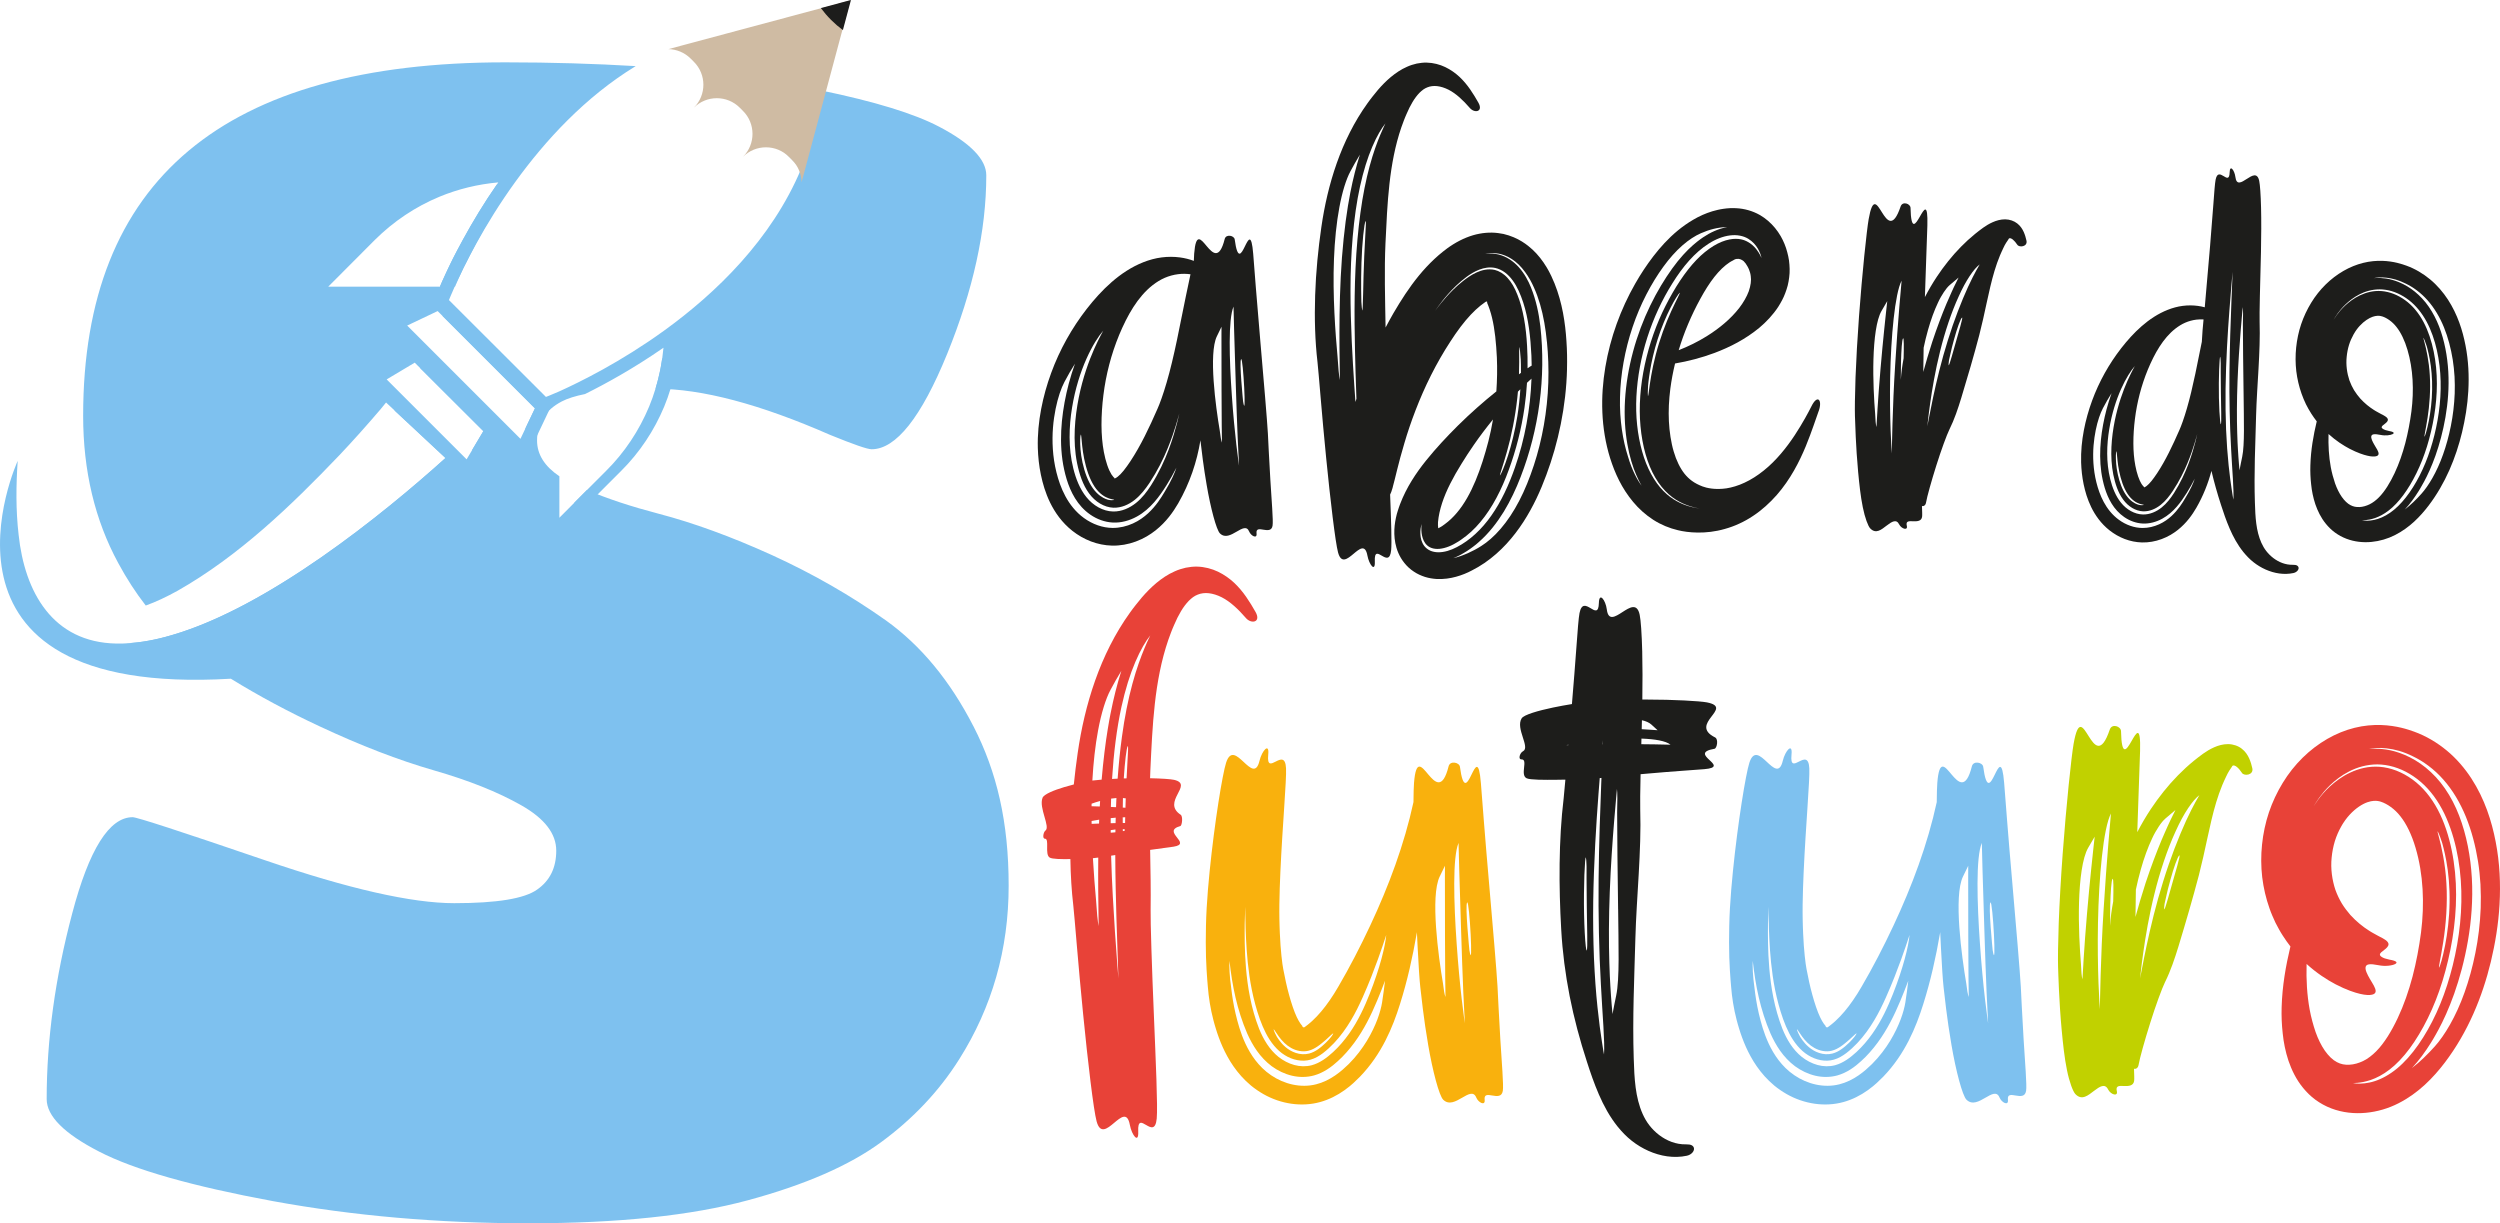 <?xml version="1.0" encoding="UTF-8"?><svg id="Camada_1" xmlns="http://www.w3.org/2000/svg" viewBox="0 0 1920 939.46"><defs><style>.cls-1{fill:#c1d100;}.cls-1,.cls-2,.cls-3,.cls-4,.cls-5,.cls-6{stroke-width:0px;}.cls-2{fill:#e84238;}.cls-3{fill:#7ec1ef;}.cls-4{fill:#f9b10d;}.cls-5{fill:#cfbba3;}.cls-6{fill:#1d1d1b;}</style></defs><path class="cls-3" d="m747.62,557.84c-17.96-34.99-40.32-62.1-67.19-81.33-26.99-19.12-56.07-35.8-87.47-50.16-31.4-14.25-60.36-24.79-86.89-31.74-21.2-5.56-39.62-11.59-55.26-18.3l-21.2,21.32v-31.86c-11.35-7.65-17.15-16.8-17.15-27.46,0-13.44,6.37-23.4,19-30.01,4.4-2.32,10.43-4.17,17.84-5.68,15.87-7.88,37.42-19.7,60.24-35.57-.93,10.77-3.01,21.32-6.14,31.51h.23c35.45,0,80.05,11.82,133.93,35.45,17.96,7.3,28.5,11.01,31.86,11.01,18.65,0,38.12-24.44,58.04-73.33,19.93-49.01,30.01-94.65,30.01-137.05,0-12.16-12.05-24.68-36.15-37.3-19.12-10.08-49.47-19.35-90.83-27.92-1.62,16.91-5.21,32.79-10.43,47.73l-59.55-59.55c-6.37-.81-29.31-18.67-35.91-19.36l90.71,91.42c-22.71,54.22-65.46,95.46-105.19,124.19-33.48,24.21-64.88,39.62-80.52,46.69-6.6,2.9-10.31,4.29-10.31,4.29l-74.49-74.38s1.51-3.82,4.4-10.31c7.07-15.64,22.36-47.04,46.69-80.63,22.82-31.51,53.41-64.99,92.33-88.74-31.28-1.85-64.65-2.9-100.21-2.9-216.06,0-324.15,90.48-324.15,271.44,0,42.4,9.04,80.17,26.99,113.19,6.37,11.82,13.44,22.71,21.09,32.55,7.76-2.78,15.87-6.6,24.45-11.35,46.92-26.65,87-65.11,124.19-104.03,10.77-11.35,21.78-23.75,31.86-35.57,1.39-1.74,2.9-3.59,4.05-4.98l45.65,42.63c-48.31,43.56-136.01,114.46-210.15,136.01-14.83,4.4-29.2,6.72-42.63,6.49-49.01-.93-70.44-39.62-75.07-83.64-2.2-19-1.97-38-.7-56.65,0,0-83.53,181.89,163.7,167.29,21.43,13.21,44.14,25.37,68.24,36.61,31.4,14.71,60.59,25.95,87.47,33.71,26.99,7.76,49.35,16.68,67.31,26.88,17.96,10.19,26.88,21.78,26.88,34.87s-4.87,23.06-14.71,29.89c-9.73,6.95-30.93,10.43-63.6,10.43s-81.1-11.01-145.51-33.02c-64.41-22.01-98.24-33.02-101.49-33.02-17.96,0-33.48,24.68-46.46,74.03-13.09,49.35-19.58,96.85-19.58,142.5,0,12.98,13.44,26.53,40.32,40.32,26.88,13.9,71.36,26.53,133.35,38,61.98,11.35,127.32,17.03,196.25,17.03s125.24-5.91,168.8-17.73c43.68-11.82,77.74-26.65,102.18-44.6,24.45-17.96,44.49-39.16,59.9-63.6,25.26-39.97,38-84.46,38-133.35s-9.04-87.24-26.99-122.34ZM252.12,220.13l35.8-35.91c14.37-14.25,31.16-25.49,49.58-33.13,14.25-5.91,29.54-9.62,45.18-11.01-22.01,31.63-36.26,60.71-42.98,75.77-.7,1.62-1.27,3.01-1.85,4.29h-85.73Zm106.24,132.65l-61.4-61.4,21.55-12.86,52.71,52.6-12.86,21.66Zm41.36-15.76l-87-87,23.4-11.12,74.72,74.72-11.12,23.4Z"/><path class="cls-5" d="m530.42,44.99l2.48,2.48c9.73,9.73,9.73,25.51,0,35.24,9.73-9.73,25.51-9.73,35.24,0l2.48,2.48c9.73,9.73,9.73,25.51,0,35.24,9.73-9.73,25.51-9.73,35.24,0l2.48,2.48c4.73,4.73,7.14,10.89,7.27,17.1l12.24-45.69L653.05.28l-94.04,25.2-45.69,12.24c6.2.13,12.36,2.54,17.1,7.27Z"/><path class="cls-6" d="m638.25,15.28c2.92,2.92,5.97,5.53,9.09,7.83l6.19-23.11-23.11,6.19c2.3,3.12,4.91,6.17,7.83,9.09Z"/><path class="cls-3" d="m521.13,267.05c-.93,10.77-3.01,21.32-6.14,31.51-1.39,4.63-3.01,9.15-4.87,13.67-7.65,18.31-18.77,35.22-33.13,49.47l-14.6,14.6-21.2,21.32v-11.7l9.62-9.62,14.6-14.6c14.37-14.25,25.49-31.16,33.13-49.47,1.85-4.52,3.48-9.04,4.87-13.67,1.04-3.36,1.97-6.6,2.66-10.08.35-1.16.58-2.32.81-3.48.23-1.16.46-2.43.7-3.59.35-1.97.7-3.94.93-5.91,4.17-2.66,8.34-5.44,12.63-8.46Z"/><polygon class="cls-3" points="422.42 313.62 411.3 337.03 403.42 329.15 410.84 313.62 339.82 242.61 347.7 238.9 422.42 313.62"/><polygon class="cls-3" points="382.8 331.12 369.94 352.78 362.64 345.48 371.22 331.12 322.79 282.81 330.09 278.52 382.8 331.12"/><path class="cls-3" d="m394.27,140.08c-16.22,23.29-28.15,45.18-36.03,61.17-.58,1.16-1.16,2.2-1.74,3.36-.23.35-.35.7-.58,1.04,0,.12,0,.23-.12.35-.81,1.85-1.74,3.71-2.43,5.33-.46.81-.81,1.51-1.16,2.2-1.16,2.43-2.09,4.63-3.01,6.6h-11.35c.58-1.27,1.16-2.66,1.85-4.29,1.27-2.78,2.78-6.14,4.52-9.85,1.16-2.43,2.43-4.98,3.71-7.65,2.32-4.4,4.75-9.15,7.53-14.13,3.59-6.6,7.65-13.67,12.16-21.09,4.17-6.83,8.8-14.02,13.9-21.32,4.29-.81,8.46-1.39,12.74-1.74Z"/><path class="cls-3" d="m352.22,213.53c.35-.7.7-1.39,1.16-2.2-.23.58-.46,1.04-.7,1.51-.46,1.04-.93,2.09-1.39,3.01-.7,1.62-1.27,3.01-1.85,4.29h-.23c.93-1.97,1.85-4.17,3.01-6.6Z"/><path class="cls-3" d="m355.93,205.65c.23-.35.35-.7.58-1.04-.12.35-.35.7-.46,1.04h-.12Z"/><path class="cls-3" d="m353.72,351.74c-48.31,43.56-136.01,114.46-210.15,136.01-14.83,4.4-29.2,6.72-42.63,6.49-1.39,0-2.78-.12-4.06-.23,11.24-.46,23.05-2.66,35.1-6.26,74.14-21.55,161.84-92.45,210.15-136.01l-39.16-36.49c.35-.35.7-.81,1.04-1.16,1.39-1.74,2.9-3.59,4.05-4.98l45.65,42.63Z"/><path class="cls-2" d="m956.82,474.6c-5.77-6.66-11.95-12.54-18.52-15.88-3.28-1.66-6.72-2.76-9.92-3.13-3.04-.33-5.92.01-8.52,1.07-1.3.47-2.49,1.19-3.59,1.94-.55.4-1.05.78-1.56,1.25-.56.42-1.09,1.02-1.64,1.51-2.15,2.23-4.21,4.92-6.08,8.08-1.9,3.15-3.57,6.54-5.2,10.38-.82,1.92-1.67,3.8-2.39,5.77-.76,1.94-1.5,3.88-2.15,5.87-10.83,31.62-12.15,65.95-13.79,100.57-.09,1.86-.12,3.77-.19,5.65,8.75.18,15.92.66,18.5,1.25,7.79,1.83,5.16,6.07,2.58,11.08-2.59,5.01-5.07,10.79,2.39,15.7,1.89,1.25,1.12,8.31-.25,8.7-7.62,2.15-5.08,5.53-2.63,8.67,2.47,3.13,4.87,6.02-2.6,7.18-2.5.4-9.49,1.3-17.95,2.46.29,15.46.59,30.99.37,46.18-.17,8.89.97,44.4,2.48,79.99,1.45,35.58,3.09,71.24,2.21,80.19-1.76,18.01-15.03-8.1-14.21,9.93.45,9.84-4.97,2.82-6.44-5.12-3.77-20.39-20.09,17.42-25.53-2.72-2.34-8.67-6.71-45.48-10.36-82.48-3.71-36.99-6.5-74.19-7.52-83.13-1.33-11.31-2.06-23.38-2.25-35.78-7.06.12-13.99.02-15.91-1.17-4.01-2.48.08-14.57-3.68-14.5-2.06.04-1.17-5.04.39-6.18,4.02-2.92-5.23-17.45-2.19-25.21,1.09-2.76,8.79-5.87,16.77-8.26,2.46-.74,4.93-1.4,7.25-1.99.84-8.25,1.85-16.35,2.98-24.16,2.67-18.57,6.93-37.34,13.4-55.66,6.47-18.29,15.24-36.16,26.74-52.13,1.46-1.99,2.86-3.98,4.43-5.89,1.53-1.92,3.01-3.81,4.7-5.77,3.34-3.87,7-7.64,11.13-11.11,4.18-3.44,8.8-6.66,14.16-8.98,2.7-1.25,5.61-2.12,8.45-2.78,2.89-.55,5.78-.91,8.66-.83,5.71.11,11.39,1.64,16.1,3.9,4.74,2.28,8.87,5.24,12.46,8.58,7.14,6.75,11.93,14.61,16.37,22.38,4.45,7.95-3.24,9.46-7.44,4.61Zm-111.94,140.56c-2.48.68-4.72,1.41-6.54,2.07,0,.65-.01,1.3-.02,1.96,1.78.05,3.95.12,6.32.2.07-1.41.15-2.81.23-4.22Zm-.71,14.34c-2.05.33-4.01.67-5.83,1.02,0,.73.02,1.47.04,2.2,1.78-.07,3.69-.15,5.68-.22.04-1,.07-2,.11-3.01Zm6.64-69.84c1.36-8.46,2.84-15.51,3.94-20.47,1.11-4.97,1.87-7.86,1.91-8.02,1.32-5.36,2.89-10.67,4.53-15.96-2.89,4.78-5.73,9.66-8.35,14.66-3.59,6.73-7.05,17.76-9.52,31.1-2.16,11.54-3.63,24.78-4.39,38.49,1.91-.24,4.34-.48,7.13-.7,1.24-14.4,2.9-27.98,4.74-39.1Zm-7.05,151.6s-.13-11.15-.33-27.89c-.04-7.32-.06-15.73.03-24.75-1.7.23-3.11.39-4.11.48.69,12.29,1.61,23.34,2.4,32.04.57,9.47,1.26,16.59,2.01,20.12Zm9.25-79.03c.73-.01,1.46-.03,2.19-.05.52-.01,1.04-.02,1.56-.03.03-1.39.07-2.78.11-4.17-1.28.1-2.56.21-3.84.35-.01,1.31-.02,2.61-.02,3.91Zm.02,7.28c1.15-.06,2.38-.15,3.6-.28.01-.73.02-1.46.03-2.19-.08,0-.16.01-.23.03-1.2.14-2.37.31-3.41.48,0,.66,0,1.31.01,1.96Zm.13-19.78c1.34.06,2.66.13,3.96.19.08-2.11.17-4.23.27-6.34.01-.23.03-.47.04-.7-1.35.1-2.72.25-4.09.45-.07,2.13-.13,4.27-.18,6.39Zm5.79,131.71c-.08-2.42-.68-20.43-1.52-46.08-.39-14.32-.84-31.02-.9-48.68-1.09.17-2.16.33-3.19.49.6,21.91,1.9,42.17,2.93,58.25,1.45,21.89,2.68,36.02,2.68,36.02Zm24.41-263.38c-3.31,4.1-7.5,11.05-11.47,20.43-4.01,9.35-7.71,21.13-10.62,34.41-3.67,16.74-5.99,35.78-7.21,55.33,1.4-.08,2.82-.15,4.29-.22.8-11.05,1.89-21.9,3.3-32.17,2.03-15.08,4.85-28.92,7.99-40.52,3.12-11.61,6.61-20.94,9.27-27.34,1.32-3.21,2.46-5.68,3.26-7.34.78-1.68,1.21-2.57,1.2-2.57Zm-19.19,139.61c-.64,0-1.27.01-1.92.03,0,1.54,0,2.98.02,4.36.61,0,1.2-.01,1.8-.02.03-1.41.07-2.87.1-4.37Zm.4-14.53c-.69-.12-1.41-.2-2.15-.26-.06,2.5-.11,4.95-.13,7.34.72.04,1.39.08,2.06.12.06-2.37.14-4.78.22-7.19Zm-.62,24.01c-.31-.22-.87-.35-1.63-.4,0,.57.02,1.09.03,1.59.73-.18,1.29-.37,1.59-.57,0-.2.01-.42.01-.63Zm2.15-64.09c-.93,1.29-2.24,12.03-3.03,24.77.71-.02,1.43-.04,2.15-.06.18-3.63.36-7.08.54-10.17.52-9.2.91-15.38.34-14.54Z"/><path class="cls-4" d="m1154.13,837.89c-.75,4.56-4.49,4.06-7.92,3.48-3.43-.58-6.55-1.23-6,3.3.59,4.94-4.87,2.12-6.46-1.79-2.03-4.99-6.18-2.54-10.91.21-4.73,2.74-10.02,5.83-14.44,1.5-3.14-3.05-8.2-22.35-11.55-42.05-3.44-19.7-5.51-39.58-6.04-44.21-.59-5.09-1.34-16.34-2.05-30.49-.19-3.79-.39-7.82-.58-11.99-.05.33-.1.66-.15.99-3.14,18.18-7.14,36.25-12.85,54.33-5.56,17.77-13.99,38.38-30.71,55.72-1.61,1.66-3.3,3.29-5.07,4.9-.91.82-1.85,1.64-2.88,2.48-1.22,1-2.64,2.08-4,3.05-5.55,3.96-11.81,7.16-18.57,9.03-14.19,3.97-30.24,1.59-43.71-6.11-1.67-.98-3.34-1.97-4.93-3.1-1.59-1.07-3.21-2.34-4.56-3.43-2.85-2.38-5.2-4.69-7.43-7.16-4.4-4.91-7.89-10.09-10.66-15.11-2.78-5.03-4.89-9.93-6.6-14.57-.88-2.34-1.59-4.57-2.28-6.79-.72-2.23-1.3-4.45-1.9-6.66-2.32-8.85-3.63-17.51-4.28-25.74-.43-5.04-1.6-18.01-1.57-34.01,0-3.99.03-8.2.14-12.5.11-4.3.26-9.19.54-13.77.54-9.33,1.33-18.87,2.29-28.31,3.81-37.7,9.84-74.56,12.63-83.3,3.26-10.1,8.45-5.29,13.45-.63,5.01,4.68,9.81,9.21,12.2-.83,1.89-7.86,7.72-14.41,6.71-4.73-1.75,17.74,12.82-7.25,13.68,10.54.45,8.74-2.73,44.04-4.32,78.97-.39,8.7-.71,17.37-.81,25.44-.03,4-.06,7.92.03,11.5.01,1.77.08,3.65.14,5.49.07,1.81.14,3.58.2,5.3.58,13.68,1.86,23.45,2.59,27.3,1.29,6.81,2.7,13.49,4.48,19.88.85,3.22,1.86,6.32,2.87,9.4,1.02,2.97,2.06,5.61,3.08,7.76,1.01,2.18,2.01,3.81,2.86,5.03.41.57.85,1.1,1.14,1.44l.16.2c.08.07.12.12.09.13.01,0-.01.08,0,.09,0,.31.22.68.64.88.22.09.47.11.74.07.02,0,.04,0,.08-.02l.34-.22.78-.55,1.71-1.32c1.14-.92,2.3-1.87,3.43-2.95,2.29-2.09,4.56-4.5,6.81-7.16,2.25-2.65,4.46-5.58,6.62-8.73,1.09-1.56,2.15-3.2,3.21-4.86,1.06-1.76,2.14-3.43,3.21-5.31,8.66-14.78,16.99-30.89,24.64-47.21,14.16-30.22,26.1-62.1,33.15-94.67.05-6.75.19-11.91.42-14.75,1.48-18.66,5.85-12.54,10.95-6.47,5.14,6.08,11.01,12.08,15.6-6.24,1.17-4.65,8.27-3.02,8.71.34,2.49,18.64,5.78,12.39,8.78,6.23,3.04-6.17,5.79-12.28,7.31,6.27.72,9.11,3.22,42.26,6.22,76.21,1.45,17.01,2.92,34.18,4.15,48.56,1.17,14.36,2.1,25.79,2.41,31.55.25,4.55,1.06,22.62,2.15,40.39,1.04,17.79,2.64,35.27,1.91,39.8Zm-90.45-84.66c-1.94,5.12-3.92,10.23-6.07,15.32-4.59,10.99-10.05,22.13-17.48,32.22-3.72,5.05-7.9,9.87-12.68,14.18-1.19,1.09-2.4,2.14-3.73,3.2-1.43,1.13-2.93,2.21-4.47,3.19-3.1,1.97-6.45,3.57-9.99,4.57-5.5,1.52-11.38,1.56-16.97.24-5.59-1.32-10.91-3.85-15.6-7.29-9.17-6.88-14.82-16.15-18.87-25.24-7.8-18.1-11.54-36.94-13.57-55.65-.26,3.71-.07,11.15,1.35,21.06.64,5.6,1.62,12.14,3.28,19.29,1.7,7.13,3.75,14.86,7.66,23.29,1.95,4.18,4.41,8.48,7.57,12.63,1.6,2.08,3.36,4.08,5.33,6.03,1.97,1.96,4.33,3.85,6.83,5.56,9.92,6.79,22.81,9.93,34.54,6.91,5.31-1.33,10.25-3.8,14.67-6.84,1.08-.74,2.25-1.61,3.16-2.33.88-.7,1.74-1.39,2.54-2.09,1.61-1.39,3.14-2.81,4.61-4.25,5.83-5.81,10.4-11.99,14-17.88,7.15-11.84,10.52-22.47,11.66-29.53.88-5.56,1.59-11.08,2.24-16.58Zm.94-35.14s-.94,3.04-2.84,8.55c-1.84,5.54-4.71,13.52-8.56,23.38-1.97,4.91-4.15,10.32-6.72,16.01-2.56,5.7-5.43,11.68-9.02,17.66-3.58,5.97-7.82,11.96-13.01,17.45-2.56,2.71-5.47,5.4-8.43,7.66-2.82,2.13-5.99,4.02-9.54,5.02-6.44,1.86-13.8.3-19.77-3.46-6.02-3.68-10.98-9.95-14.51-16.85-3.57-6.93-6.12-14.6-8.16-22.08-2.04-7.5-3.49-14.92-4.5-22-2.04-14.15-2.58-26.82-2.92-36.21-.32-9.4-.21-15.49-.23-16.84,0,0-.31,4.78-.47,13.06-.08,8.32-.18,20.19.99,34.22,1.22,13.99,3.75,30.33,10.1,46.51,3.24,7.98,7.87,15.95,14.95,21.6,3.54,2.77,7.62,4.93,12.01,6.14,4.38,1.21,9.08,1.33,13.48.17,6.34-1.73,11.66-5.81,16.35-10.09,4.72-4.32,8.78-9.18,12.33-14.18,7.08-10.06,11.91-20.76,15.81-30.59,7.76-19.72,11.86-36.17,12.67-45.11Zm-83.97,78.2s.57.96,1.67,2.47c1.09,1.48,2.8,3.59,4.95,5.4,2.06,1.76,4.78,3.48,7.97,4.51,3.17,1.06,6.82,1.32,10.17.46,2.57-.66,4.89-1.92,6.88-3.3.5-.35.97-.69,1.44-1.06.55-.42,1.08-.86,1.6-1.3,1.03-.91,2.02-1.77,2.89-2.64,3.51-3.41,5.52-6.26,5.69-7.05.12-.7-1.96,1.46-5.61,4.75-.93.8-1.93,1.7-3.06,2.58-.56.45-1.13.92-1.72,1.36-.6.45-1.2.89-1.65,1.19-1.99,1.34-4.32,2.64-6.95,3.3-4.47,1.14-9.48.04-13.32-2.13-1.93-1.1-3.59-2.31-5.2-3.88-1.62-1.56-3-3.21-4.12-4.72-2.25-3.04-3.57-5.43-3.99-5.71-.37-.34.05,1.57,2.36,5.76Zm129.48-30.59s-.08-5.76-.2-14.4c-.05-8.62-.11-20.11-.17-31.62-.04-22.99-.07-46.08-.07-46.41l.03-8.36-4.05,8.33c-7.27,15.05-1,61.23,2.56,82.14.53,4.87,1.18,8.54,1.9,10.33Zm14.86,20.06c-.06-1.24-.52-10.5-1.17-23.68-.59-13.19-1.14-30.33-1.69-47.35-.52-17-1.04-33.85-1.43-46.45-.32-12.59-.53-20.93-.53-20.93-4.66,11.04-3.7,45.71-1.44,77.57,1.1,15.94,2.57,31.17,3.87,42.39,1.31,11.23,2.39,18.44,2.38,18.44Zm1.8-92.68c-1.77,1.96,1.71,36.72,1.71,36.72,3.14,18.86.03-38.69-1.71-36.72Z"/><path class="cls-6" d="m1316.71,575.06c-10.85,1.88-7.35,5.35-3.92,8.57,3.44,3.22,6.83,6.2-3.87,7.09-5.25.47-24.34,1.66-43.68,3.41-1.76.15-3.52.31-5.27.46-.3,13.1-.39,23.05-.27,26.95,1.02,31.67-2.89,68.08-3.72,99.01-.84,30.77-2.29,61.38-1.27,92.4.47,15.52,1.21,29.86,6.83,42.53,1.44,3.19,3.06,6.04,5.21,8.8,2.13,2.73,4.65,5.27,7.51,7.44,5.7,4.33,12.87,7.34,20.65,7.14,1.97-.01,3.38.17,4.4.75,1.02.57,1.6,1.45,1.68,2.45.21,1.96-1.8,4.74-5.47,5.54-10.07,2.16-20.45.31-29.49-3.72-4.55-2.03-8.86-4.62-12.84-7.76l-2.93-2.46-2.79-2.67c-1.74-1.78-3.4-3.64-4.97-5.56-6.25-7.73-10.87-16.38-14.57-24.91-3.7-8.58-6.57-16.97-9.19-25.15-5.39-16.51-9.9-33.37-13.25-50.35-3.31-16.97-5.52-34.04-6.46-50.93-1.91-33.16-2.01-68.83,1.87-101.06.27-2.57.74-7.6,1.32-14.27-1.97.04-4.01.07-6.04.1-10.44.14-20.92.11-23.64-1.11-5.49-2.47,1.35-14.63-3.99-14.54-2.92.06-1.22-5.06,1.07-6.21,5.91-2.96-5.9-17.5-.99-25.31,1.75-2.78,12.75-5.92,24.05-8.29,5.07-1.07,10.2-1.97,14.56-2.68,1.33-15.69,2.54-31.22,3.45-43.77.92-12.64,1.64-22.29,2.38-26.13,1.56-7.72,5.11-5.76,8.42-3.78,3.25,1.98,6.27,3.98,6.45-3.98.2-8.68,5.16-2.24,6.08,4.92,1.11,9.15,6.45,5.71,12,2.11,5.54-3.57,11.3-7.31,13.26,2.09.86,4.04,1.6,14.55,1.95,28.24.28,10.84.27,23.68.08,36.84,1.2,0,2.4,0,3.61,0,20.31,0,40.48,1.13,45.92,2.16,10.85,2.1,7.09,6.25,3.37,11.17-3.74,4.92-7.4,10.61,3.03,15.78,2.64,1.32,1.43,8.35-.54,8.7Zm-112.16-3.09c-1.05.18-1.62.29-1.62.29.2,0,.76,0,1.6-.02,0-.09.01-.18.02-.26Zm14.11,124.36c-.25-15.73-.19-31.01-.19-31.01-.52-16.68-1.78.21-1.98,20.97-.12,10.38.14,21.71.6,30.24.45,8.53,1.13,14.24,1.53,13.38.85-1.7.18-17.86.04-33.58Zm10.82,59.55c-1.4-24.34-2.03-53.25-1.75-81,.29-27.75,1.27-54.33,2.05-73.96.05-1.18.09-2.33.14-3.46-.45.04-.89.08-1.33.12-.3,3.79-.62,7.86-.95,12.19-1.75,22.95-3.63,52.81-4.04,82.51-.21,14.85.03,29.65.56,43.48.6,13.83,1.54,26.7,2.7,37.69,1.14,10.99,2.38,20.1,3.39,26.44.91,6.37,1.63,9.97,1.63,9.97.74-9.84-1.16-29.62-2.4-53.98Zm1.29-184.23c.05,0,.11,0,.16,0,.08-1.96.12-3.04.12-3.04-.05.44-.14,1.5-.28,3.05Zm11.94,126.74c-.49-27.41-.62-56.43-.74-74.54.23-8.4.26-14.76-.15-17.95,0,0-.23,2.46-.61,6.78-.37,4.31-.91,10.47-1.54,17.87-1.21,14.79-2.62,34.52-3.36,54.29-.79,19.76-.82,39.55-.34,54.46.18,7.45.55,13.68.8,18.08.21,4.41.44,6.98.45,7.13.4,4.76.67,9.54,1.19,14.29.82-4.79,1.9-9.6,2.84-14.34,2.69-12.83,1.72-38.62,1.48-66.07Zm40.29-126.45c-3.68-2.97-12.21-4.35-22.36-4.7-.04,1.45-.07,2.89-.11,4.31,3.77.03,7.29.08,10.37.12,7.28.16,12.1.26,12.1.26Zm-22.17-11.92c4.38.27,7.27.45,7.36.46l4.86.34-4.78-4.36c-1.75-1.59-4.28-2.65-7.27-3.32-.06,2.3-.11,4.6-.17,6.88Z"/><path class="cls-3" d="m1556.01,837.89c-.75,4.56-4.49,4.06-7.92,3.48-3.43-.58-6.55-1.23-6,3.3.59,4.94-4.87,2.12-6.46-1.79-2.03-4.99-6.18-2.54-10.91.21-4.73,2.74-10.02,5.83-14.44,1.5-3.14-3.05-8.2-22.35-11.55-42.05-3.44-19.7-5.51-39.58-6.04-44.21-.59-5.09-1.34-16.34-2.05-30.49-.19-3.79-.39-7.82-.58-11.99-.05.33-.1.66-.15.99-3.14,18.18-7.14,36.25-12.85,54.33-5.56,17.77-13.99,38.38-30.71,55.72-1.61,1.66-3.3,3.29-5.07,4.9-.91.82-1.85,1.64-2.88,2.48-1.22,1-2.64,2.08-4,3.05-5.55,3.96-11.81,7.16-18.57,9.03-14.19,3.97-30.24,1.59-43.71-6.11-1.67-.98-3.34-1.97-4.93-3.1-1.59-1.07-3.21-2.34-4.56-3.43-2.84-2.38-5.2-4.69-7.43-7.16-4.4-4.91-7.89-10.09-10.66-15.11-2.78-5.03-4.89-9.93-6.6-14.57-.88-2.34-1.59-4.57-2.28-6.79-.72-2.23-1.3-4.45-1.9-6.66-2.32-8.85-3.63-17.51-4.28-25.74-.43-5.04-1.6-18.01-1.57-34.01,0-3.99.03-8.2.14-12.5.11-4.3.26-9.19.54-13.77.54-9.33,1.33-18.87,2.29-28.31,3.81-37.7,9.84-74.56,12.63-83.3,3.26-10.1,8.45-5.29,13.45-.63,5.01,4.68,9.81,9.21,12.2-.83,1.89-7.86,7.72-14.41,6.71-4.73-1.75,17.74,12.82-7.25,13.68,10.54.45,8.74-2.73,44.04-4.32,78.97-.39,8.7-.71,17.37-.81,25.44-.03,4-.06,7.92.03,11.5.01,1.77.08,3.65.14,5.49.07,1.81.14,3.58.2,5.3.58,13.68,1.86,23.45,2.59,27.3,1.29,6.81,2.7,13.49,4.48,19.88.85,3.22,1.86,6.32,2.87,9.4,1.02,2.97,2.06,5.61,3.08,7.76,1.01,2.18,2.01,3.81,2.86,5.03.41.57.85,1.1,1.14,1.44l.16.2c.08.07.12.12.09.13.01,0-.01.08,0,.09,0,.31.22.68.64.88.22.09.47.11.74.07.02,0,.04,0,.08-.02l.34-.22.78-.55,1.71-1.32c1.14-.92,2.3-1.87,3.43-2.95,2.29-2.09,4.56-4.5,6.81-7.16,2.25-2.65,4.46-5.58,6.62-8.73,1.09-1.56,2.15-3.2,3.21-4.86,1.06-1.76,2.14-3.43,3.21-5.31,8.66-14.78,16.99-30.89,24.64-47.21,14.16-30.22,26.1-62.1,33.15-94.67.05-6.75.19-11.91.42-14.75,1.48-18.66,5.85-12.54,10.95-6.47,5.14,6.08,11.01,12.08,15.6-6.24,1.17-4.65,8.27-3.02,8.71.34,2.49,18.64,5.78,12.39,8.78,6.23,3.04-6.17,5.79-12.28,7.31,6.27.72,9.11,3.22,42.26,6.22,76.21,1.45,17.01,2.92,34.18,4.15,48.56,1.17,14.36,2.1,25.79,2.41,31.55.25,4.55,1.06,22.62,2.15,40.39,1.04,17.79,2.64,35.27,1.91,39.8Zm-90.45-84.66c-1.94,5.12-3.92,10.23-6.07,15.32-4.59,10.99-10.05,22.13-17.48,32.22-3.72,5.05-7.9,9.87-12.68,14.18-1.19,1.09-2.4,2.14-3.73,3.2-1.43,1.13-2.93,2.21-4.47,3.19-3.1,1.97-6.45,3.57-9.99,4.57-5.5,1.52-11.38,1.56-16.97.24-5.59-1.32-10.91-3.85-15.6-7.29-9.17-6.88-14.81-16.15-18.87-25.24-7.8-18.1-11.54-36.94-13.57-55.65-.26,3.71-.07,11.15,1.35,21.06.64,5.6,1.62,12.14,3.27,19.29,1.7,7.13,3.75,14.86,7.66,23.29,1.95,4.18,4.41,8.48,7.57,12.63,1.6,2.08,3.36,4.08,5.33,6.03,1.97,1.96,4.33,3.85,6.83,5.56,9.92,6.79,22.81,9.93,34.54,6.91,5.31-1.33,10.25-3.8,14.67-6.84,1.08-.74,2.25-1.61,3.16-2.33.88-.7,1.74-1.39,2.54-2.09,1.61-1.39,3.14-2.81,4.61-4.25,5.83-5.81,10.4-11.99,14-17.88,7.15-11.84,10.52-22.47,11.66-29.53.88-5.56,1.59-11.08,2.24-16.58Zm.94-35.14s-.94,3.04-2.84,8.55c-1.84,5.54-4.71,13.52-8.56,23.38-1.97,4.91-4.15,10.32-6.72,16.01-2.56,5.7-5.43,11.68-9.02,17.66-3.58,5.97-7.82,11.96-13.01,17.45-2.56,2.71-5.47,5.4-8.43,7.66-2.82,2.13-5.99,4.02-9.54,5.02-6.44,1.86-13.8.3-19.77-3.46-6.02-3.68-10.98-9.95-14.51-16.85-3.57-6.93-6.12-14.6-8.16-22.08-2.04-7.5-3.49-14.92-4.5-22-2.04-14.15-2.58-26.82-2.92-36.21-.32-9.4-.21-15.49-.23-16.84,0,0-.32,4.78-.47,13.06-.08,8.32-.18,20.19,1,34.22,1.22,13.99,3.75,30.33,10.1,46.51,3.24,7.98,7.87,15.95,14.95,21.6,3.54,2.77,7.62,4.93,12.01,6.14,4.38,1.21,9.08,1.33,13.48.17,6.34-1.73,11.66-5.81,16.35-10.09,4.72-4.32,8.78-9.18,12.33-14.18,7.08-10.06,11.91-20.76,15.81-30.59,7.76-19.72,11.86-36.17,12.67-45.11Zm-83.97,78.2s.57.96,1.67,2.47c1.09,1.48,2.8,3.59,4.95,5.4,2.06,1.76,4.78,3.48,7.97,4.51,3.17,1.06,6.82,1.32,10.17.46,2.57-.66,4.89-1.92,6.88-3.3.5-.35.97-.69,1.44-1.06.55-.42,1.08-.86,1.6-1.3,1.03-.91,2.02-1.77,2.89-2.64,3.51-3.41,5.52-6.26,5.69-7.05.12-.7-1.96,1.46-5.61,4.75-.93.8-1.93,1.7-3.06,2.58-.56.45-1.13.92-1.72,1.36-.6.45-1.2.89-1.65,1.19-1.99,1.34-4.32,2.64-6.95,3.3-4.47,1.14-9.48.04-13.32-2.13-1.93-1.1-3.59-2.31-5.2-3.88-1.62-1.56-3-3.21-4.12-4.72-2.25-3.04-3.57-5.43-3.99-5.71-.37-.34.05,1.57,2.36,5.76Zm129.48-30.59s-.08-5.76-.2-14.4c-.05-8.62-.11-20.11-.17-31.62-.04-22.99-.07-46.08-.07-46.41l.03-8.36-4.05,8.33c-7.27,15.05-1,61.23,2.56,82.14.53,4.87,1.18,8.54,1.9,10.33Zm14.86,20.06c-.06-1.24-.52-10.5-1.17-23.68-.59-13.19-1.14-30.33-1.69-47.35-.52-17-1.04-33.85-1.43-46.45-.32-12.59-.53-20.93-.53-20.93-4.66,11.04-3.7,45.71-1.44,77.57,1.1,15.94,2.57,31.17,3.87,42.39,1.31,11.23,2.39,18.44,2.38,18.44Zm1.8-92.68c-1.77,1.96,1.71,36.72,1.71,36.72,3.14,18.86.03-38.69-1.71-36.72Z"/><path class="cls-1" d="m1721.81,593.56c-1.23-1.87-2.57-3.46-3.85-4.5-1.29-1.06-2.45-1.36-3-1.13-.62.22-.74.69-1.04,1.21-.34.58-1.03,1.43-1.84,2.73-.8,1.27-1.67,2.89-2.49,4.69l-1.43,3.07-1.41,3.23c-1.81,4.34-3.35,8.81-4.72,13.33-2.74,9.06-4.77,18.4-6.83,27.86-1.98,9.54-4.13,18.85-6.45,28.07-4.73,17.99-10.08,36.29-15.68,54.7-2.84,9.2-5.88,18.52-10.39,27.58-2.24,4.56-7.1,17.73-11.32,31.23-4.26,13.47-8.07,27.14-8.91,32.11-.42,2.52-1.97,3.37-3.54,3.11.14,4.66.33,7.82.09,9.35-.57,3.78-4.19,3.98-7.67,3.86-3.4-.14-6.66-.51-5.64,3.8.61,2.28-.51,3.01-2.06,2.67-1.56-.32-3.57-1.79-4.56-3.74-2.44-4.97-6.41-2.41-10.88,1.02-4.43,3.32-9.23,7.75-14.32,2.42-1.78-1.87-4.56-9.06-6.44-18.39-.96-4.64-1.75-9.81-2.39-15.01-.66-5.2-1.15-10.45-1.67-15.84-2.01-21.48-2.59-43.29-2.77-48.41-.18-5.58-.05-17.93.5-33.58.59-15.64,1.65-34.55,3.04-53.33,2.77-37.56,6.67-74.47,8.39-84.41,6.97-39.6,14.71,27.78,27.78-10.96,1.66-4.91,8.55-2.47,8.63,1.23.91,41,15.7-25.64,14.64,15.28-.19,8.1-1.25,33.43-2.15,62.28,3.17-6.11,6.65-12.06,10.49-17.86,6.03-9.03,12.94-17.81,20.79-25.8,3.92-3.99,8.05-7.79,12.39-11.31,4.18-3.27,9.08-7.44,15.38-10.2,3.13-1.39,6.8-2.46,10.72-2.44,3.94.04,7.77,1.37,10.53,3.57,2.8,2.17,4.48,4.86,5.64,7.42,1.17,2.58,1.86,5.14,2.43,7.66,1.05,5.17-6.27,6.12-8,3.46Zm-113.09,49l-5,8.56c-4.48,7.72-6.51,24.36-7.02,41.98-.52,17.62.56,36.17,1.5,47.66.18,5.34.53,9.38,1.12,11.38,0,0,1.29-25.08,3.48-50.11,1.04-12.52,2.27-25.03,3.23-34.46.99-9.42,1.66-15.77,1.68-15.95l1.01-9.06Zm12.48-17.77c-5.9,11.39-9.27,49.02-9.95,83.79-.36,17.38-.05,34.03.39,46.31.29,6.14.52,11.19.69,14.71.22,3.52.35,5.5.35,5.5.09-2.7.53-40.34,2.94-77.24,2.24-36.9,5.59-73.07,5.59-73.07Zm1.28,50.16c-1.01.96-1.55,10.92-1.82,20.63-.1,4.85-.14,9.64-.16,13.22,0,.8,0,1.53.01,2.21.39-6.24,1.25-12.48,2.43-18.71.27-9.66.28-18.07-.46-17.35Zm25.4,2.99c3.98-12.03,8.48-23.91,12.19-32.74,1.85-4.41,3.54-8.05,4.67-10.64,1.13-2.59,1.89-4.08,1.91-4.17,1.32-2.78,2.67-5.54,4.09-8.29-2.6,2.12-5.15,4.3-7.69,6.51-1.72,1.49-3.43,3.6-5.14,6.2-1.68,2.6-3.52,5.63-5.08,9.09-3.27,6.87-6.26,15.16-8.69,23.82-1.46,5.12-2.71,10.35-3.79,15.47-.13,7.29-.23,14.37-.31,21.05,2.17-7.92,4.85-17.14,7.83-26.29Zm41.24-67.26c-5.04,3.68-12.06,13.94-18.26,27.8-6.36,13.78-12.06,30.97-16.2,47.76-4.19,16.78-6.92,33.12-8.62,45.22-.88,6.04-1.45,11.04-1.86,14.52-.41,3.48-.6,5.44-.6,5.44.69-2.58,6.76-39.64,17.75-74.52,5.36-17.46,12-34.3,17.57-46.53,2.81-6.1,5.35-11.03,7.22-14.43,1.87-3.39,3-5.27,3-5.27Zm-15.37,46.26c-1.24.61-4.47,9.82-6.96,19-.61,2.29-1.22,4.58-1.79,6.71-.5,2.15-.96,4.15-1.36,5.86-.78,3.42-1.27,5.69-1.27,5.69-1.32,10.09,1.47.18,4.82-11.84,3.35-12.03,7.72-26.05,6.55-25.42Z"/><path class="cls-2" d="m1919.65,694.51c-.86,15.53-3.39,30.29-6.66,44.03-6.55,27.14-17.64,54.15-35.36,77.51-4.48,5.89-9.51,11.69-15.37,17.08-5.87,5.38-12.61,10.34-20.23,14.19-7.72,3.97-16.32,6.49-25.03,7.31-8.72.83-17.91-.07-26.59-3.39-4.32-1.64-8.5-3.94-12.15-6.62-3.68-2.69-6.82-5.85-9.51-9.14-5.41-6.61-8.78-13.8-11.21-20.83-2.32-7.03-3.75-14.15-4.41-20.92-.77-6.81-1.04-13.58-.83-20.26.46-16.17,3.15-31.59,6.74-46.6-2-2.58-3.94-5.3-5.78-8.19-2.08-3.14-3.87-6.56-5.7-10.05-1.64-3.57-3.31-7.23-4.6-11.05-2.7-7.6-4.59-15.66-5.59-23.91-.95-8.25-.99-16.68-.13-25.05.86-8.37,2.61-16.68,5.28-24.68,2.7-7.98,6.3-15.64,10.64-22.72,8.73-14.33,20.68-25.95,34.17-33.73,6.74-3.89,13.89-6.79,20.99-8.54,7.08-1.77,14.08-2.33,20.23-2.15,12.38.45,20.84,3.46,25.4,5.07,9.26,3.34,17.68,8.36,25.18,14.56,3.73,3.07,7.3,6.61,10.43,10.21,3.14,3.61,5.98,7.4,8.52,11.31,10.16,15.72,15.53,32.56,18.6,48.55,3.16,16.2,3.84,32.47,2.96,47.97Zm-115.35,123.2c3.47-.15,7.31-1.22,10.82-2.97,1.77-.88,3.37-1.89,4.96-3.1,1.66-1.24,3.27-2.65,4.82-4.22,6.24-6.29,11.74-15.36,16.56-25.56,4.75-10.07,8.43-20.77,11.36-31.81,2.89-11.03,5.05-22.59,6.52-33.84,2.8-22.1,1.81-44.9-4.18-65.07-2.92-9.94-6.96-18.35-11.65-24.23-4.38-5.68-10.22-9.61-14.93-11.16-.58-.19-1.39-.44-2.32-.56-.94-.15-1.96-.23-3.28-.11-2.55.17-6.48,1.14-11.26,4.38-2.35,1.59-4.84,3.71-7.18,6.25-1.18,1.27-2.29,2.65-3.37,4.11-.53.78-1.06,1.57-1.6,2.36-.56.78-.98,1.68-1.5,2.51-1.93,3.43-3.63,7.2-4.89,11.24-1.22,4.05-2.07,8.32-2.48,12.63-.9,8.65.38,17.38,2.89,24.88,1.34,3.71,3,7.16,4.93,10.42,1.98,3.23,4.26,6.16,6.56,8.84,4.78,5.25,9.88,9.21,14.21,11.95,1.05.76,2.13,1.27,3.09,1.87.95.6,1.87,1.08,2.71,1.5.83.45,1.59.86,2.25,1.22.68.32,1.27.62,1.76.88,1.95,1.15,3.32,1.89,4.14,2.79.83.88,1.16,1.62,1.13,2.38-.05,1.52-1.6,2.99-3.24,4.2-1.63,1.26-3.37,2.41-3.37,3.63,0,.61.44,1.24,1.55,1.92.56.32,1.28.72,2.21,1.03.94.29,2.07.59,3.42.9,5.91,1.01,6.63,2.33,4.46,3.45-2.16,1.12-7.44,1.96-12.74.86-6.73-1.35-9.31-.85-9.85,1.29-.56,2.18,1.18,5.67,3.27,9.29,2.08,3.56,4.59,7.07,4.41,9.51-.09,1.21-.87,2.12-2.76,2.54-1.89.44-4.91.42-9.29-.64-3.77-.87-10.44-3.01-18.69-7.31-6.73-3.55-14.58-8.59-22.3-15.64-.34,11.99.3,23.83,2.38,35.12,1.1,5.91,2.67,11.65,4.53,17.16,1.89,5.31,4.29,10.26,7.11,14.32,2.84,4.02,6.04,7.14,9.19,8.77,3.18,1.67,6.06,2.18,9.61,2.03Zm63.66-33.23c8.82-17.14,15.3-37.5,19.11-58.96,3.82-21.45,4.59-44.25.83-65.93-1.84-10.83-4.76-21.37-8.97-31.07-4.19-9.69-9.89-18.48-16.9-25.36-7.02-6.86-15.33-11.77-23.75-14.23-4.21-1.22-8.43-1.84-12.49-1.87-4.06,0-7.96.56-11.58,1.51-7.25,1.92-13.33,5.35-18.18,8.92-4.86,3.61-8.58,7.37-11.36,10.64-2.76,3.3-4.72,6.04-5.89,8.02-.61.97-1.07,1.71-1.39,2.21-.32.5-.46.76-.46.76,1.03-1.27,4.37-7.59,12.37-15.06,4.01-3.65,9.14-7.66,15.63-10.68,6.44-3.05,14.28-5.13,22.71-4.48,4.2.34,8.52,1.33,12.77,2.95,4.24,1.67,8.42,3.93,12.33,6.79,7.89,5.68,14.49,13.79,19.48,23.21,5,9.43,8.43,20.11,10.7,31.2,2.28,11.08,3.36,22.57,3.36,34.04,0,22.96-4.18,45.82-10.44,66.28-6.27,20.45-15.3,38.39-25.22,51.87-4.96,6.69-10.19,12.16-15.37,16.14-5.18,4.03-10.19,6.53-14.47,8.01-4.31,1.46-7.85,2.01-10.24,2.22-2.39.21-3.66.18-3.66.18,3.3.61,7.75.7,12.94-.41,5.19-1.06,10.99-3.52,16.81-7.54,11.73-7.97,22.55-22.26,31.33-39.35Zm37.07-105.02c-.39-6-.97-12-1.91-17.92-1.92-11.84-4.87-23.3-9.25-34.09-4.36-10.75-10.26-20.72-17.39-28.75-7.17-8.12-15.4-14.02-23.22-17.77-3.61-1.82-7.19-3.21-10.61-4.24-3.44-.98-6.69-1.63-9.68-1.95-5.98-.7-10.77-.14-13.78.47,0,0,.3-.03.88-.08.58-.07,1.45-.09,2.59-.11,2.27-.09,5.64,0,9.81.61,8.32,1.21,19.83,5.23,30.49,13.9,5.31,4.31,10.47,9.76,14.77,16.04,4.35,6.27,8,13.34,10.89,20.83,5.76,15.01,8.82,31.47,9.77,48.04.93,16.56-.41,33.05-3.03,48.17-2.62,15.13-6.43,28.93-10.54,40.58-4.12,11.64-8.55,21.06-12.03,27.52-3.47,6.47-5.84,10.09-5.94,10.3-4.24,6.74-8.95,13.32-14.54,19.3,6.46-4.94,12.28-10.7,17.66-16.72,7.3-8.11,16.17-22.67,22.79-41.35,3.34-9.33,6.18-19.57,8.35-30.48,2.2-10.9,3.62-22.51,4.07-34.38.21-5.94.13-11.94-.17-17.93Zm-28.57,43.62c-1.94,12.61-3.99,21.01-3.18,19.92.75-1.09,2.71-7.56,4.52-16.78,1.82-9.21,3.31-21.19,3.47-32.98.24-11.8-.89-23.34-2.45-31.76-.35-2.12-.75-4.03-1.14-5.72-.35-1.7-.7-3.16-1.03-4.35-.62-2.4-.98-3.76-.98-3.76-1.84-5.83-3.12-8.51-3.49-9.04-.4-.51.06,1.15.94,4.45,1.78,6.58,4.92,20.07,5.71,35.32.97,15.24-.38,32.1-2.38,44.7Z"/><path class="cls-6" d="m977.33,403.73c-.66,4.03-3.97,3.59-7,3.08-3.03-.51-5.78-1.09-5.3,2.92.52,4.36-4.3,1.87-5.71-1.58-1.79-4.41-5.46-2.25-9.64.19-4.17,2.42-8.85,5.15-12.75,1.32-2.77-2.7-7.24-19.74-10.2-37.13-2.35-13.48-3.98-27.02-4.81-34.36-2.65,16.33-8.12,32.83-17.09,48.44-3.85,6.55-9,14.06-17.35,20.72-2.11,1.66-4.36,3.21-6.78,4.62-2.55,1.48-5.48,2.87-8.38,3.94-5.85,2.17-12.11,3.29-18.37,3.14-5.48-.15-10.94-1.25-16.09-3.21-2.58-.99-5.08-2.18-7.48-3.54-1.19-.7-2.38-1.41-3.52-2.2-1.16-.76-2.27-1.62-3.24-2.36-3.94-3.1-7.49-6.82-10.26-10.48-2.81-3.7-5.06-7.51-6.89-11.25-1.82-3.74-3.23-7.42-4.37-10.97-1.13-3.56-1.98-6.95-2.71-10.42-1.44-6.91-2.14-13.75-2.35-20.43-.29-10.44.74-20.47,2.55-30.02,1.82-9.52,4.41-18.77,7.7-27.72,6.55-17.91,15.9-34.49,27.26-49.13,5.67-7.26,11.95-14.34,19.14-20.62,7.18-6.26,15.37-11.75,24.41-15.3,4.46-1.76,9.26-3.09,14.04-3.69,4.77-.61,9.53-.6,14.15.02,3.62.48,7.18,1.37,10.56,2.64.06-2.35.15-4.24.26-5.56,1.3-16.48,5.17-11.07,9.67-5.71,4.54,5.37,9.72,10.66,13.77-5.51,1.03-4.1,7.3-2.67,7.69.3,2.2,16.45,5.1,10.94,7.75,5.5,2.69-5.45,5.12-10.84,6.46,5.54.64,8.04,2.85,37.32,5.49,67.3,1.28,15.02,2.58,30.18,3.66,42.88,1.04,12.68,1.85,22.77,2.13,27.86.22,4.01.93,19.98,1.9,35.67.91,15.71,2.33,31.15,1.68,35.15Zm-73.87-44.53c-2.29,4.6-4.84,9.11-7.6,13.48-2.73,4.35-5.68,8.7-9.37,12.94-3.66,4.19-8.11,8.23-13.51,11.17-5.54,3.05-12.01,4.85-18.37,4.52-6.18-.32-12.15-2.55-17.19-6.03-5.01-3.44-8.87-7.87-11.78-12.59-2.93-4.73-4.93-9.7-6.45-14.63-1.48-4.92-2.56-9.89-3.26-14.89-1.38-10.01-1.33-20.02-.38-29.79.97-9.78,2.78-19.35,5.26-28.77,1.39-5.16,2.96-10.26,4.76-15.28-2.88,4.52-5.56,9.22-8.11,14.05-2.51,4.79-4.98,11.89-6.76,20.64-1.76,8.76-2.9,19.31-2.12,30.89.39,5.78,1.24,11.8,2.76,17.85,1.51,6,3.55,12.17,6.87,18.34,1.65,3.07,3.63,6.11,6,8.96,2.33,2.83,5.19,5.58,8.27,7.79,6.52,4.76,14.35,7.55,21.98,7.6,5.54.04,10.89-1.29,15.61-3.43,1.18-.54,2.33-1.13,3.43-1.75,1.06-.61,2.04-1.23,2.99-1.88,1.9-1.3,3.66-2.73,5.21-4.15,6.22-5.78,9.9-11.73,12.75-16.54,5.11-8.32,7.95-15.04,9.01-18.5Zm2.18-41.42c-.23.84-1.01,3.72-2.4,8.36-1.42,4.63-3.51,11.02-6.69,18.71-3.16,7.68-7.57,16.62-13.74,26.02-3.11,4.64-6.69,9.32-11.32,13.01-4.62,3.65-10.22,6.23-16.45,6.04-7.1-.32-13.91-4.51-18.62-10.96-4.77-6.44-7.51-14.83-9.24-23.32-3.43-17.08-1.73-34.97,1.31-50.33,3.1-15.41,7.89-28.36,11.84-37.32,2.01-4.47,3.72-8,5-10.37,1.23-2.4,1.96-3.67,1.96-3.67-3.62,4.16-8.43,11.54-12.93,21.65-4.5,10.09-8.66,22.92-11.02,37.45-2.37,14.46-3.01,30.82.95,46.7,1.96,7.87,4.96,15.77,10.12,22.12,5.07,6.32,12.63,10.81,20.52,10.96,6.56.11,12.64-2.7,17.43-6.5,4.83-3.85,8.47-8.7,11.57-13.52,6.16-9.74,10.52-19.29,13.62-27.53,3.1-8.24,5.03-15.16,6.3-19.97,1.22-4.82,1.8-7.53,1.8-7.53Zm-65.16,55.72c-1.87-2.81-3.48-6.26-4.78-9.95-2.63-7.48-3.96-15.33-4.57-21.04-.62-5.72-.74-9.33-1.11-8.66-.39.81-.69,5.25-.19,11.34.5,6.05,2.01,13.81,4.69,20.72,1.33,3.42,2.96,6.53,4.77,9.05,1.82,2.54,3.73,4.43,5.54,5.77,1.76,1.29,3.25,2.03,4.38,2.48,1.11.45,1.77.6,1.77.6,2.22.51,3.62.33,4.25.24.64-.15.59-.28.01-.38-.61-.15-1.84-.31-3.42-.82-1.57-.53-3.49-1.41-5.38-2.83-2.04-1.52-4.11-3.66-5.98-6.5Zm73.84-162.85c-3.12-.45-6.34-.48-9.5-.08-3.6.45-7.13,1.43-10.38,2.84-3.19,1.39-6.28,3.31-9.19,5.57-11.57,9.07-19.46,23.25-25.77,38.32-6.18,15.02-10.15,30.64-12.07,46.14-.97,7.72-1.48,15.56-1.47,22.94.03,7.39.62,14.39,1.83,20.8.66,3.51,1.52,6.88,2.59,10.02,1.04,3.08,2.21,5.53,3.25,7.17,1.05,1.65,1.98,2.48,2.23,2.66-.02.05-.03.09,0,.2.03.05.09.16.19.21.01,0,.03.02.04.02,0,.02.03.02.14-.03.2-.07.41-.18.64-.3.23-.12.45-.25.71-.42.28-.19.57-.39.89-.64,1.25-.97,2.78-2.5,4.45-4.56,1.67-2,3.53-4.76,5.29-7.33,7.89-11.96,14.42-25.72,20.81-40.34,1.64-3.65,4.31-10.85,7.01-20.19,2.73-9.3,5.45-20.8,7.91-32.56,2.42-11.92,4.84-23.83,6.87-33.83,1.37-6.51,2.57-12.2,3.5-16.6Zm24.15,129.32s-.07-5.08-.18-12.72c-.04-7.61-.1-17.76-.15-27.92-.03-20.31-.06-40.69-.06-40.99l.03-7.39-3.57,7.36c-6.42,13.29-.88,54.07,2.26,72.53.47,4.3,1.04,7.54,1.68,9.12Zm13.12,17.71c-.05-1.1-.46-9.27-1.03-20.91-.52-11.65-1.01-26.79-1.49-41.81-.46-15.01-.92-29.89-1.26-41.01-.28-11.12-.47-18.48-.47-18.48-4.11,9.74-3.27,40.36-1.27,68.5.97,14.07,2.27,27.52,3.42,37.43,1.15,9.91,2.11,16.29,2.1,16.28Zm1.59-81.84c-1.57,1.73,1.51,32.43,1.51,32.43,2.77,16.66.03-34.17-1.51-32.43Z"/><path class="cls-6" d="m1203.47,283.46c-.69,28.62-6.75,56.81-15.88,81.26-4.43,12.07-10.04,24.37-17.59,36.06-7.55,11.65-17.28,22.95-29.89,31.58-3.14,2.14-6.44,4.11-9.87,5.83-1.59.86-3.68,1.82-5.66,2.62-2.04.8-4.1,1.53-6.34,2.13-4.39,1.21-9.36,2-14.96,1.72-2.84-.18-5.8-.64-8.83-1.57-3.01-.97-6.04-2.31-8.74-4.17-5.48-3.56-9.58-9.07-11.8-14.27-2.24-5.24-2.92-10.14-3.07-14.59-.12-4.46.4-8.51,1.22-12.4.19-.98.45-1.93.69-2.89.25-.94.51-1.72.77-2.58.5-1.7,1.12-3.32,1.7-4.96,4.96-13.01,12.28-23.94,20.02-33.59,7.78-9.64,15.94-18.33,24.47-26.83,9.42-9.3,19.27-18.03,29.48-26.21.61-8.62.76-17.31.4-25.97-.28-5.41-.65-10.94-1.26-16.17-.6-5.2-1.4-10.06-2.47-14.47-.53-2.21-1.13-4.3-1.8-6.29-.66-1.97-1.45-3.99-1.99-5.19.05-.15.14-.3.1-.59,0-.07-.05-.15-.12-.22-.12-.12-.37-.18-.67-.1-.04,0-.08.02-.11.04-.02,0-.03-.01-.12.05-.23.15-.46.29-.7.46-.97.66-2.27,1.63-3.44,2.56-2.41,1.92-4.91,4.27-7.48,6.98-5.12,5.43-10.47,12.52-15.77,20.78-5.3,8.13-10.3,16.85-14.78,25.78-8.98,17.85-15.83,36.47-20.39,51.99-4.68,15.5-7.22,27.79-8.82,33.26-.15.63-.22.94-.3,1.25-.72,2.67-1.28,3.8-1.77,4.86-.04.07-.07.13-.1.2.8,20.29,1.34,37.12.8,42.61-1.55,15.9-13.27-7.15-12.55,8.77.39,8.68-4.39,2.49-5.69-4.52-3.33-18-17.74,15.38-22.55-2.4-2.06-7.66-5.92-40.16-9.15-72.83-3.28-32.66-5.74-65.51-6.64-73.41-1.87-15.89-2.39-33.47-1.8-51.26.57-17.78,2.36-35.76,4.76-52.28,2.36-16.4,6.12-32.98,11.83-49.15,5.71-16.15,13.45-31.93,23.61-46.03,1.29-1.75,2.53-3.51,3.91-5.2,1.35-1.7,2.66-3.37,4.15-5.1,2.95-3.42,6.18-6.74,9.83-9.81,3.7-3.04,7.77-5.88,12.5-7.93,2.38-1.1,4.95-1.87,7.46-2.46,2.56-.48,5.11-.81,7.65-.73,5.04.1,10.05,1.44,14.22,3.44,4.19,2.01,7.83,4.63,11,7.57,6.31,5.96,10.54,12.9,14.45,19.76,3.93,7.02-2.86,8.35-6.57,4.07-5.1-5.88-10.55-11.07-16.35-14.02-2.9-1.47-5.94-2.44-8.76-2.76-2.68-.29-5.23.01-7.52.94-1.15.42-2.2,1.05-3.17,1.71-.49.35-.93.69-1.38,1.1-.49.37-.96.9-1.45,1.33-1.9,1.97-3.72,4.35-5.37,7.13-1.67,2.78-3.15,5.77-4.59,9.16-.72,1.7-1.48,3.36-2.11,5.1-.67,1.71-1.33,3.42-1.9,5.18-9.56,27.92-10.73,58.24-12.18,88.81-.97,20.68-.29,42.85.07,64.93,1.95-3.71,3.94-7.39,6.03-10.99,2.97-4.99,5.86-9.88,9.12-14.71,3.22-4.83,6.68-9.58,10.4-14.12,3.71-4.54,7.73-8.85,11.95-12.8,2.12-1.97,4.28-3.86,6.5-5.62,1.13-.88,2.16-1.72,3.43-2.63.61-.45,1.21-.86,1.89-1.33.76-.53,1.64-1.08,2.47-1.61,6.73-4.2,13.73-7.04,20.39-8.25,3.33-.63,6.56-.87,9.64-.82,3.08.07,5.98.48,8.69,1.01,5.78,1.35,10.51,3.54,14.18,5.8,3.68,2.27,6.34,4.57,8.24,6.3,4.14,3.86,7.75,8.5,10.8,13.59l1.11,1.93.54.98.41.78c.53,1,1.04,2,1.51,3,.94,2,1.71,3.74,2.47,5.64,3.01,7.48,5.07,15.12,6.49,22.56,1.4,7.47,2.21,14.72,2.65,21.78.5,7.11.61,14.27.42,21.42Zm-168.23-125.43c1.2-7.47,2.51-13.69,3.48-18.08.98-4.39,1.65-6.94,1.69-7.08,1.16-4.74,2.55-9.43,4-14.09-2.55,4.22-5.06,8.54-7.37,12.95-3.17,5.95-6.23,15.68-8.4,27.46-2.2,11.76-3.6,25.53-4.14,39.62-1.13,28.2,1.12,57.38,2.75,75.33.5,8.36,1.11,14.65,1.77,17.76,0,0-.12-9.84-.29-24.62-.09-14.8-.05-34.61.96-54.51.95-19.9,3.08-39.81,5.55-54.74Zm27.69-60.96c.69-1.48,1.06-2.27,1.06-2.27-2.92,3.62-6.63,9.76-10.13,18.04-3.54,8.26-6.8,18.66-9.37,30.38-5.15,23.47-7.29,52.11-7.31,79.47-.03,27.38,1.65,53.56,2.89,72.88.32,4.85.63,9.26.91,13.15.24-.81.5-1.64.76-2.46-.19-5.67-.41-12.27-.65-19.58-.62-22.66-1.41-52.06-.03-81.03.68-14.48,1.93-28.85,3.75-42.18,1.79-13.32,4.29-25.54,7.06-35.78,2.75-10.25,5.83-18.49,8.19-24.14,1.17-2.83,2.17-5.01,2.87-6.49Zm-14.18,72.79c-1.06,1.47-2.69,16.89-3.15,32.04-.51,15.14-.07,29.95-.07,29.95,1.1,16.14,1.16-.32,1.68-20.24.27-9.96.76-20.79,1.24-28.91.46-8.13.8-13.58.31-12.84Zm70.2,250.27c9.77-5.03,19.01-13.54,26.46-24.25,7.52-10.7,13.41-23.41,18.09-36.88,7.52-21.45,11.87-45.05,12.69-68.21-1.15,1.06-2.32,2.1-3.45,3.18-.38,6.3-1.01,12.69-1.93,19.09-2.32,16.21-6.43,32.47-12.03,47.69-5.5,15.22-12.72,29.28-21.8,40.1-4.49,5.44-9.49,9.95-14.63,13.48-.64.44-1.28.88-1.92,1.31-.66.39-1.31.77-1.96,1.16-1.3.79-2.55,1.49-3.81,2.06-2.52,1.17-5.05,2-7.42,2.41-4.8.87-8.63-.18-11.04-2.31-2.44-2.08-3.54-5.12-4.11-7.73-.54-2.65-.52-4.92-.5-6.43.07-1.53.17-2.34.17-2.34-.58,2.16-1.06,4.85-.9,7.85.14,2.98.91,6.33,3.09,9.13,1.1,1.37,2.58,2.58,4.38,3.42,1.8.82,3.93,1.26,6.21,1.29,4.57.06,9.63-1.47,14.41-4.01Zm38.82-206.71c1.5,1.64,2.9,3.55,4.14,5.68,1.21,2.09,2.4,4.55,3.46,7.28,4.35,10.83,6.64,24.48,7.43,39.42.32,5.53.45,11.24.37,17.05.54-.37,1.08-.76,1.63-1.13.54-.36,1.04-.66,1.53-.93-.03-2.58-.08-5.15-.2-7.7-.69-14.27-2.22-28.27-6.29-40.75-2.05-6.21-4.56-12.17-8.05-16.9-1.72-2.4-3.76-4.51-6.01-6.21-2.27-1.67-4.82-2.87-7.45-3.44-4.3-.91-8.58-.11-12.24,1.3-3.72,1.45-6.83,3.38-9.76,5.54-5.87,4.38-10.42,8.97-13.94,12.93-3.53,3.96-6.03,7.33-7.73,9.62-1.66,2.34-2.54,3.58-2.54,3.58.7-.83,2.65-3.82,8.58-10.63,3.01-3.35,7.04-7.67,12.99-12.36,1.49-1.16,3.1-2.37,4.83-3.49,1.65-1.07,3.44-2.11,5.42-3.01,3.91-1.77,8.82-3.16,14.04-1.97,3.24.78,6.8,2.82,9.79,6.12Zm-53.21,192.29l1.11-.56c.55-.28,1.18-.67,1.81-1.06.68-.46,1.19-.8,2.11-1.52,3.37-2.45,6.45-5.38,9.3-8.76,11.45-13.5,18.74-33.99,24.21-54.94,1.4-5.48,2.56-11.07,3.53-16.74-5.12,6.28-10.01,12.74-14.62,19.39-3.35,4.87-6.62,9.79-9.68,14.83-3.12,5.02-5.99,10.05-8.53,15.07-5.06,10-8.57,20.16-9.41,29.52-.1,1.68-.05,3.35.17,4.76Zm83.46-143.2c-.96-10.05-2.62-19.88-5.26-28.88-1.32-4.49-2.86-8.78-4.65-12.73-.44-.98-.88-1.96-1.38-2.96-.5-1.02-.96-1.88-1.57-2.98-1.21-2.19-2.54-4.2-3.9-6.06-3.11-4.32-6.69-7.72-10.28-10.01-3.58-2.31-7.1-3.54-9.99-4.09-4.79-.88-8.11-.45-10.41.01,3.43-.37,6.91-.16,10.26.63,6.1,1.5,11.48,5.16,15.64,9.83,2.09,2.33,3.92,4.92,5.5,7.64.77,1.32,1.57,2.84,2.16,4.09.59,1.24,1.16,2.53,1.64,3.74,3.96,9.79,6.04,19.94,7.22,29.85,2.19,19.73,1.93,39.42-.65,58.89-2.57,19.45-7.44,38.55-14.5,56.79-3.52,9.15-7.74,18.13-12.91,26.67-5.24,8.49-11.47,16.58-19.18,23.32l-2.17,1.88-2.28,1.76c-1.49,1.21-3.13,2.24-4.72,3.31-1.6,1.07-3.32,1.97-4.98,2.95-1.77.94-3.6,1.78-5.5,2.5,1.96-.43,3.9-.98,5.8-1.66,1.8-.7,3.64-1.36,5.42-2.16,3.54-1.61,7.08-3.43,10.38-5.58,4.52-2.84,9.73-7.25,14.78-13.15,5.08-5.88,9.98-13.2,14.27-21.5,4.35-8.32,8.02-17.53,11.24-27.28,3.22-9.78,5.81-20.22,7.69-30.91,1.87-10.69,3.04-21.63,3.4-32.43s-.04-21.43-1.05-31.52Zm-22.26,38.29c-.14,1.55-.29,3.12-.46,4.71-1.52,14.42-4.68,29.97-7.99,41.42-3.21,11.49-6.05,18.96-5.2,18.04.79-.91,3.31-6.67,6.02-15.01,2.71-8.33,5.41-19.28,7.18-30.23,1.17-7.2,1.89-14.37,2.31-20.77-.62.62-1.25,1.22-1.86,1.84Zm2.34-14.44c.02-2.61-.02-4.83-.04-6.52-.08-2.36-.12-3.71-.12-3.71-.4-5.86-.78-8.74-1.01-9.33-.22-.59-.22,1.1-.21,4.43.05,3.69.09,9.41-.15,16.22.51-.37,1.02-.73,1.53-1.1Z"/><path class="cls-6" d="m1396.72,315.74c-2,5.37-5.04,15.17-9.85,26.9-4.82,11.69-11.77,25.46-22.33,37.52-5.28,5.99-11.38,11.58-18.2,16.07-3.4,2.27-6.92,4.26-10.61,5.93-3.68,1.72-7.41,3.05-11.09,4.07-14.74,4.27-28.53,2.82-35.99.96-6.46-1.51-12.96-4.14-18.95-7.99-5.9-3.82-11.17-8.57-15.46-13.75-8.72-10.42-14.03-22.11-17.67-33.63-3.57-11.47-5.46-23.37-5.95-35.16-.5-11.79.38-23.47,2.29-34.81,3.8-22.63,11.76-44.41,22.9-63.95,4.19-7.34,8.7-14.23,13.95-21.07,5.27-6.84,11.35-13.65,18.71-19.73,3.68-3.03,7.67-5.87,11.96-8.37,1.03-.61,2.2-1.25,3.39-1.88,1.18-.62,2.39-1.19,3.61-1.74,2.45-1.09,5-2.04,7.64-2.85,1.34-.39,2.67-.77,4.08-1.07l2.12-.45,2.4-.39c3.22-.47,6.47-.65,9.68-.46,6.41.31,12.64,2.09,18.09,5.16,4.53,2.59,8.49,6.04,11.75,9.99,1.64,1.98,3.06,4.06,4.38,6.3,1.15,2,2.13,4.02,2.96,6.07.85,2.04,1.51,4.11,2.06,6.21.63,2.05.98,4.24,1.35,6.37.55,4.33.74,8.74.15,13-.17,2.15-.71,4.2-1.13,6.26-.6,1.99-1.1,4.02-1.9,5.88-1.4,3.83-3.34,7.25-5.36,10.49-4.19,6.36-9.19,11.59-14.48,16.05-10.67,8.83-22.46,14.84-34.45,19.37-9.96,3.71-20.12,6.37-30.33,8.11-1.56,6.43-2.78,12.93-3.63,19.43-1.09,8.45-1.5,16.83-1.1,24.96.2,4.07.61,8.07,1.23,12,.64,3.96,1.41,7.72,2.46,11.19,2.04,7.04,4.97,12.87,8.31,17.1,1.72,2.11,3.45,3.84,5.76,5.52,2.27,1.66,5.03,3.08,8.1,4.24,1.54.6,3.92,1.24,7.04,1.64,3.11.39,6.99.44,11.25-.18,4.18-.65,9.13-2.06,14.02-4.39,4.94-2.28,9.96-5.48,14.7-9.31,9.54-7.6,17.64-17.8,23.79-27.14,6.15-9.35,10.55-17.67,12.77-22.09,4.78-9.76,8.65-4.82,5.61,3.6Zm-135.98,57.26s-.45-.76-1.22-2.21c-.76-1.46-1.85-3.6-3.02-6.38-2.39-5.53-5.03-13.69-6.7-23.44-1.73-9.78-2.51-21.33-1.8-33.52.7-12.2,2.85-24.98,6.19-37.41,3.33-12.44,7.93-24.52,13.2-35.37,5.27-10.87,11.14-20.46,16.83-28.39,5.69-7.95,11.48-14.08,15.98-17.99,2.23-1.98,4.14-3.41,5.47-4.4,1.36-.95,2.12-1.49,2.2-1.55,2.68-1.81,5.66-3.53,8.74-4.87,3.12-1.36,6.28-2.41,9.85-3.09-3.61.08-6.95.55-10.36,1.37-3.34.8-6.76,2.03-9.84,3.4-4.22,1.83-9.22,4.97-14.21,9.37-5.01,4.38-10,9.99-14.62,16.36-9.17,12.63-17.73,28.74-23.61,46.33-5.93,17.57-9.27,36.37-9.65,53.87-.46,17.51,2.27,33.51,6.04,45.26,3.2,11.13,7.75,19.1,10.53,22.65Zm44.43,17.51c-1.15-.23-6.01-.84-12.81-3.9-3.37-1.56-7.15-3.81-10.85-7.06-3.67-3.29-7.25-7.57-10.26-12.79-6.13-10.41-9.96-24.35-11.35-39.42-1.4-15.09-.12-31.39,3.31-47.29,3.42-15.9,8.95-31.39,15.93-45.17,6.98-13.75,15.03-26.19,23.66-35.2,4.31-4.52,8.84-8.13,13.21-10.82,4.29-2.62,8.64-4.28,12.2-4.95,3.51-.7,6.58-.58,8.86-.11,2.3.45,3.81,1.23,4.63,1.62,3.53,1.82,5.66,4.12,7.1,5.91,1.44,1.79,2.28,3.32,2.86,4.36,1.1,2.12,1.18,2.42,1.18,2.42-.42-2.1-1.36-4.71-2.86-7.28-1.54-2.59-3.88-5.37-7.3-7.45-3.71-2.26-8.72-3.27-14.02-2.58-5.32.65-11.03,2.87-16.32,6.27-10.76,6.77-20.09,17.86-27.88,30.43-7.91,12.55-14.56,26.75-19.3,41.62-4.76,14.86-7.65,30.38-8.4,45.4-.77,15.02.82,29.53,4.39,42.17,3.49,12.64,9.34,23.28,16.22,30.26,6.85,7.07,14.34,10.24,19.52,11.8,2.61.78,4.7,1.19,6.12,1.43.71.14,1.25.22,1.62.26.37.04.56.07.56.07Zm-15.2-165.6c-.83.64-3.74,5.02-7.06,11.55-3.35,6.51-7.01,15.2-9.82,24.04-2.84,8.83-4.81,17.78-5.91,24.5-.56,3.36-.91,6.16-1.15,8.11-.2,1.96-.32,3.07-.32,3.07-.31,4.87-.21,7.28-.09,7.79.14.51.39-.88.72-3.6.71-5.45,2.21-16.34,5.3-28.04,2.99-11.72,7.64-24.11,11.79-33.15,4.12-9.05,7.43-14.89,6.55-14.27Zm54.58-13.04c-.17-1.77-.75-3.4-1.35-4.99-.39-.79-.67-1.58-1.17-2.35-.42-.78-.87-1.53-1.38-2.2-.5-.67-1.04-1.28-1.56-1.8-.36-.26-.78-.59-1.19-.82-.83-.48-1.7-.79-2.56-.9-1.17-.12-2.28.06-3.2.51-.23.11-.45.22-.65.35-.11.05-.2.15-.3.21-.08.06-.18.11-.41.23-.81.37-1.72.9-2.62,1.48-.91.57-1.84,1.26-2.72,1.99-.88.71-2.02,1.73-3,2.64-2.01,1.94-3.96,4.11-5.85,6.51-3.78,4.82-7.34,10.51-10.77,16.82-3.45,6.28-6.55,12.7-9.31,19.23-2.79,6.56-5.21,13.31-7.27,20.16,7.5-2.94,14.74-6.51,21.49-10.71,9.7-6.03,18.56-13.4,25.01-21.73,3.19-4.16,5.72-8.54,7.31-12.8,1.46-4.27,2.09-8.34,1.52-11.83Z"/><path class="cls-6" d="m1549.29,187.97c-1.09-1.65-2.27-3.05-3.41-3.97-1.14-.94-2.16-1.2-2.65-1-.55.2-.65.61-.91,1.07-.3.51-.91,1.26-1.63,2.41-.71,1.12-1.48,2.55-2.2,4.14l-1.26,2.71-1.25,2.85c-1.6,3.84-2.96,7.78-4.17,11.77-2.42,8-4.21,16.25-6.04,24.6-1.75,8.43-3.65,16.65-5.69,24.79-4.17,15.89-8.9,32.04-13.84,48.3-2.5,8.13-5.2,16.35-9.17,24.36-1.98,4.03-6.26,15.66-10,27.57-3.76,11.9-7.13,23.97-7.87,28.35-.38,2.22-1.74,2.97-3.13,2.75.12,4.11.29,6.91.08,8.26-.51,3.34-3.7,3.51-6.77,3.41-3-.12-5.88-.45-4.98,3.35.54,2.01-.45,2.66-1.82,2.36-1.38-.29-3.15-1.58-4.02-3.3-2.16-4.39-5.66-2.13-9.61.9-3.91,2.93-8.15,6.84-12.65,2.13-1.58-1.65-4.03-8-5.68-16.24-.84-4.1-1.54-8.67-2.11-13.25-.58-4.59-1.02-9.22-1.48-13.99-1.77-18.97-2.29-38.23-2.44-42.75-.16-4.93-.04-15.83.44-29.65.53-13.81,1.46-30.52,2.69-47.09,2.44-33.17,5.89-65.76,7.41-74.54,6.15-34.97,12.99,24.53,24.53-9.68,1.46-4.34,7.55-2.18,7.62,1.09.81,36.2,13.87-22.64,12.93,13.49-.17,7.15-1.1,29.52-1.9,54.99,2.8-5.39,5.87-10.65,9.27-15.77,5.32-7.98,11.43-15.73,18.36-22.79,3.46-3.53,7.11-6.88,10.94-9.98,3.69-2.89,8.01-6.58,13.58-9.01,2.76-1.22,6.01-2.17,9.46-2.16,3.48.04,6.86,1.21,9.3,3.15,2.47,1.91,3.96,4.29,4.98,6.55,1.03,2.28,1.64,4.54,2.14,6.76.93,4.57-5.54,5.41-7.06,3.05Zm-99.87,43.27l-4.41,7.56c-3.95,6.81-5.75,21.51-6.2,37.07-.46,15.56.49,31.94,1.32,42.08.16,4.72.47,8.28.99,10.05,0,0,1.14-22.15,3.08-44.25.92-11.06,2.01-22.1,2.85-30.43.87-8.32,1.46-13.93,1.48-14.09l.89-8Zm11.02-15.7c-5.21,10.06-8.18,43.29-8.79,73.99-.31,15.35-.04,30.05.34,40.9.25,5.42.46,9.88.61,12.99.2,3.11.31,4.86.31,4.86.07-2.39.46-35.63,2.59-68.21,1.97-32.58,4.93-64.53,4.94-64.53Zm1.13,44.29c-.89.86-1.37,9.65-1.6,18.22-.09,4.28-.12,8.51-.14,11.67,0,.71,0,1.36.01,1.95.35-5.51,1.1-11.02,2.14-16.52.24-8.53.25-15.96-.41-15.32Zm22.43,2.64c3.51-10.62,7.48-21.11,10.76-28.91,1.64-3.9,3.13-7.11,4.13-9.4s1.67-3.6,1.69-3.68c1.17-2.45,2.36-4.9,3.61-7.32-2.29,1.87-4.55,3.79-6.79,5.75-1.52,1.32-3.03,3.18-4.54,5.47-1.48,2.29-3.11,4.97-4.48,8.02-2.89,6.06-5.53,13.39-7.68,21.03-1.29,4.52-2.4,9.14-3.35,13.66-.12,6.44-.2,12.69-.27,18.59,1.91-6.99,4.28-15.13,6.92-23.22Zm36.41-59.4c-4.45,3.25-10.65,12.31-16.12,24.55-5.62,12.17-10.65,27.35-14.3,42.17-3.7,14.82-6.12,29.25-7.62,39.93-.77,5.34-1.28,9.75-1.64,12.83-.37,3.07-.53,4.81-.53,4.81.61-2.28,5.97-35.01,15.68-65.81,4.74-15.42,10.59-30.29,15.52-41.09,2.48-5.39,4.73-9.74,6.37-12.74,1.65-2.99,2.65-4.66,2.65-4.65Zm-13.57,40.85c-1.1.54-3.95,8.67-6.15,16.78-.54,2.03-1.08,4.04-1.58,5.93-.44,1.9-.85,3.67-1.2,5.18-.69,3.02-1.12,5.02-1.12,5.02-1.16,8.91,1.3.16,4.26-10.45,2.95-10.62,6.82-23.01,5.79-22.45Z"/><path class="cls-6" d="m1765.33,436.07c.15,1.42-1.3,3.43-3.96,4.02-7.3,1.57-14.82.22-21.38-2.7-3.3-1.47-6.42-3.35-9.31-5.63l-2.12-1.78-2.02-1.94c-1.26-1.29-2.46-2.64-3.6-4.03-4.53-5.61-7.88-11.88-10.56-18.06-2.68-6.22-4.76-12.3-6.66-18.23-2.8-8.58-5.26-17.29-7.33-26.07-2.54,9.61-6.33,19.17-11.61,28.35-3.15,5.38-7.39,11.54-14.24,17.01-1.73,1.37-3.58,2.64-5.56,3.79-2.1,1.21-4.5,2.36-6.88,3.23-4.8,1.78-9.94,2.7-15.08,2.57-4.5-.12-8.98-1.03-13.21-2.63-2.11-.81-4.17-1.79-6.14-2.91-.98-.57-1.95-1.16-2.89-1.81-.95-.63-1.87-1.33-2.66-1.94-3.24-2.54-6.15-5.6-8.42-8.61-2.31-3.04-4.16-6.17-5.65-9.23-1.5-3.07-2.65-6.09-3.59-9-.92-2.92-1.63-5.71-2.23-8.55-1.18-5.67-1.75-11.29-1.93-16.77-.24-8.57.61-16.8,2.09-24.64,1.49-7.81,3.62-15.41,6.32-22.76,5.38-14.7,13.05-28.31,22.38-40.33,4.65-5.96,9.81-11.77,15.71-16.92,5.89-5.14,12.62-9.65,20.03-12.56,3.66-1.45,7.6-2.54,11.52-3.03,3.91-.5,7.82-.49,11.62.02,1.79.24,3.55.6,5.28,1.07.88-9.61,2.48-28.57,4.09-47.13.97-11.45,1.86-22.8,2.52-31.96.67-9.16,1.18-16.16,1.73-18.94,1.13-5.6,3.71-4.18,6.1-2.74,2.36,1.44,4.54,2.89,4.68-2.88.15-6.29,3.74-1.62,4.41,3.57.81,6.63,4.67,4.14,8.69,1.53,4.02-2.59,8.19-5.3,9.61,1.51.62,2.93,1.16,10.55,1.41,20.47.25,9.92.18,22.12-.07,34.21-.3,12-.6,24.01-.84,33.74-.22,9.65-.29,16.99-.2,19.85.74,22.96-2.1,49.35-2.7,71.77-.61,22.3-1.66,44.49-.92,66.98.34,11.25.87,21.65,4.95,30.83,1.05,2.31,2.22,4.38,3.78,6.38,1.54,1.98,3.37,3.82,5.44,5.39,4.13,3.14,9.33,5.32,14.97,5.18,1.43,0,2.45.12,3.19.54.73.41,1.16,1.05,1.22,1.78Zm-79.69-68.57c-1.88,3.78-3.97,7.48-6.24,11.07-2.24,3.57-4.67,7.14-7.69,10.62-3,3.44-6.66,6.75-11.09,9.17-4.54,2.5-9.86,3.98-15.08,3.71-5.07-.26-9.97-2.1-14.11-4.95-4.11-2.82-7.28-6.46-9.67-10.33-2.4-3.88-4.05-7.97-5.29-12.01-1.21-4.04-2.1-8.12-2.68-12.23-1.13-8.21-1.09-16.43-.32-24.45.8-8.03,2.29-15.89,4.32-23.61,1.14-4.23,2.43-8.42,3.91-12.54-2.36,3.71-4.57,7.56-6.65,11.54-2.06,3.94-4.09,9.76-5.55,16.94-1.44,7.19-2.38,15.85-1.74,25.35.32,4.74,1.01,9.68,2.26,14.65,1.24,4.93,2.91,9.99,5.63,15.06,1.36,2.52,2.98,5.01,4.92,7.35,1.91,2.33,4.26,4.58,6.79,6.4,5.35,3.91,11.78,6.2,18.04,6.24,4.55.03,8.94-1.06,12.81-2.82.97-.44,1.91-.93,2.81-1.44.87-.5,1.67-1,2.46-1.54,1.56-1.06,3.01-2.24,4.27-3.41,5.1-4.75,8.13-9.63,10.46-13.57,4.2-6.83,6.53-12.35,7.4-15.19Zm1.79-34c-.19.69-.83,3.05-1.97,6.86-1.16,3.8-2.88,9.05-5.49,15.35-2.59,6.31-6.21,13.64-11.28,21.36-2.55,3.81-5.49,7.65-9.29,10.68-3.8,3-8.39,5.11-13.5,4.96-5.83-.26-11.42-3.7-15.28-9-3.92-5.28-6.17-12.18-7.59-19.14-2.81-14.02-1.42-28.7,1.08-41.31,2.55-12.65,6.48-23.28,9.72-30.63,1.65-3.67,3.06-6.56,4.1-8.51,1.01-1.97,1.61-3.01,1.61-3.01-2.97,3.41-6.92,9.47-10.61,17.77-3.69,8.28-7.11,18.82-9.04,30.74-1.95,11.87-2.47,25.3.77,38.34,1.61,6.46,4.07,12.94,8.31,18.16,4.16,5.19,10.36,8.87,16.84,9,5.39.09,10.38-2.21,14.3-5.34,3.96-3.16,6.95-7.14,9.5-11.1,5.06-7.99,8.64-15.84,11.18-22.6,2.54-6.77,4.13-12.45,5.17-16.39,1-3.96,1.47-6.18,1.48-6.18Zm-53.49,45.74c-1.53-2.31-2.86-5.14-3.93-8.17-2.16-6.14-3.25-12.59-3.75-17.27-.51-4.7-.61-7.66-.91-7.11-.32.67-.56,4.31-.15,9.31.41,4.96,1.65,11.33,3.85,17.01,1.1,2.81,2.43,5.36,3.92,7.43,1.49,2.09,3.06,3.63,4.55,4.74,1.44,1.06,2.67,1.67,3.6,2.03.91.37,1.46.49,1.46.49,1.82.42,2.97.27,3.49.2.53-.12.48-.23.01-.31-.5-.13-1.51-.26-2.81-.67-1.29-.44-2.87-1.16-4.41-2.32-1.67-1.25-3.38-3-4.91-5.34Zm58.39-133.91c-1.85-.12-3.73-.07-5.58.16-2.95.37-5.85,1.17-8.52,2.33-2.62,1.14-5.16,2.72-7.54,4.57-9.5,7.45-15.97,19.08-21.15,31.46-5.07,12.33-8.33,25.15-9.91,37.87-.8,6.33-1.21,12.77-1.2,18.83.02,6.07.51,11.81,1.51,17.07.54,2.88,1.25,5.65,2.13,8.23.85,2.53,1.81,4.54,2.67,5.89.86,1.35,1.63,2.03,1.83,2.19-.02.04-.02.07,0,.16.02.04.07.13.15.17,0,0,.02.02.03.02,0,.02.02.02.11-.02.16-.06.34-.15.53-.24.19-.1.37-.2.58-.34.23-.16.47-.32.73-.53,1.03-.8,2.28-2.05,3.66-3.75,1.37-1.64,2.89-3.91,4.34-6.02,6.48-9.82,11.83-21.12,17.08-33.12,1.35-3,3.54-8.91,5.75-16.57,2.24-7.64,4.47-17.07,6.5-26.72,1.73-8.53,3.46-17.05,4.98-24.53.29-5.79.73-11.5,1.31-17.1Zm13.32,56.09c-.18-11.4-.14-22.48-.14-22.48-.37-12.09-1.29.15-1.44,15.2-.08,7.52.1,15.74.44,21.92.33,6.18.82,10.32,1.11,9.7.61-1.24.13-12.95.03-24.34Zm7.84,43.16c-1.02-17.64-1.47-38.6-1.27-58.71.21-20.11.92-39.38,1.49-53.61.56-14.23.92-23.43.92-23.43-.16,1.56-1.21,13.21-2.47,29.84-1.27,16.63-2.63,38.28-2.93,59.8-.15,10.76.02,21.49.4,31.52.44,10.03,1.12,19.36,1.95,27.32.83,7.96,1.72,14.57,2.46,19.17.66,4.61,1.18,7.22,1.18,7.22.53-7.13-.84-21.47-1.74-39.12Zm9.59-41.68c-.35-19.86-.45-40.91-.54-54.03.17-6.09.19-10.7-.11-13.01,0,0-.16,1.78-.45,4.91-.27,3.13-.66,7.59-1.12,12.95-.87,10.72-1.89,25.02-2.44,39.35-.57,14.32-.59,28.67-.24,39.48.13,5.41.4,9.92.58,13.11.15,3.2.32,5.06.33,5.17.29,3.45.48,6.91.86,10.36.59-3.48,1.38-6.95,2.06-10.39,1.95-9.3,1.25-28,1.07-47.89Z"/><path class="cls-6" d="m1895.68,300.12c-.62,11.25-2.46,21.96-4.83,31.92-4.75,19.67-12.79,39.25-25.63,56.19-3.25,4.27-6.9,8.47-11.14,12.38-4.25,3.9-9.14,7.5-14.66,10.29-5.6,2.87-11.83,4.71-18.15,5.3-6.32.6-12.98-.05-19.27-2.46-3.13-1.19-6.16-2.85-8.81-4.8-2.67-1.95-4.94-4.24-6.89-6.62-3.92-4.8-6.37-10.01-8.13-15.1-1.69-5.09-2.72-10.26-3.2-15.16-.56-4.93-.76-9.85-.6-14.68.33-11.72,2.28-22.9,4.89-33.78-1.45-1.87-2.86-3.84-4.19-5.93-1.51-2.27-2.81-4.76-4.13-7.29-1.19-2.59-2.4-5.24-3.33-8.01-1.95-5.51-3.33-11.35-4.06-17.33-.69-5.98-.72-12.09-.1-18.16.63-6.07,1.89-12.09,3.83-17.89,1.96-5.79,4.57-11.34,7.71-16.47,6.33-10.38,14.99-18.81,24.77-24.45,4.88-2.82,10.07-4.92,15.21-6.19,5.14-1.29,10.2-1.69,14.67-1.56,8.97.33,15.11,2.51,18.41,3.67,6.71,2.42,12.82,6.06,18.25,10.55,2.71,2.23,5.29,4.8,7.56,7.4,2.27,2.61,4.34,5.36,6.18,8.19,7.37,11.4,11.25,23.6,13.48,35.19,2.29,11.74,2.78,23.54,2.15,34.77Zm-83.61,89.3c2.52-.11,5.3-.89,7.84-2.15,1.29-.64,2.44-1.37,3.6-2.24,1.2-.9,2.37-1.92,3.5-3.06,4.52-4.55,8.51-11.13,12.01-18.52,3.44-7.3,6.11-15.06,8.23-23.06,2.09-8,3.66-16.37,4.73-24.53,2.03-16.02,1.31-32.54-3.03-47.16-2.12-7.2-5.05-13.3-8.44-17.56-3.17-4.12-7.41-6.97-10.82-8.09-.42-.14-1.01-.32-1.68-.41-.68-.11-1.42-.17-2.38-.08-1.85.12-4.7.82-8.16,3.17-1.71,1.16-3.51,2.69-5.21,4.53-.86.92-1.66,1.92-2.44,2.98-.38.56-.77,1.14-1.16,1.71-.4.56-.71,1.21-1.08,1.82-1.4,2.49-2.63,5.22-3.54,8.15-.89,2.93-1.5,6.03-1.79,9.15-.65,6.27.28,12.59,2.09,18.03.97,2.69,2.18,5.19,3.57,7.55,1.44,2.34,3.09,4.47,4.76,6.41,3.46,3.81,7.16,6.67,10.3,8.66.76.55,1.54.92,2.24,1.35.69.44,1.35.78,1.97,1.09.6.33,1.15.62,1.63.88.5.23.92.45,1.28.64,1.42.84,2.41,1.37,3,2.02.6.64.84,1.18.82,1.73-.04,1.11-1.16,2.17-2.35,3.05-1.18.91-2.44,1.75-2.45,2.63,0,.44.32.9,1.13,1.39.4.23.93.52,1.6.75.68.21,1.5.43,2.48.65,4.28.73,4.81,1.69,3.23,2.5-1.56.81-5.39,1.42-9.23.62-4.88-.98-6.75-.61-7.14.94-.4,1.58.85,4.11,2.37,6.73,1.51,2.58,3.33,5.13,3.2,6.89-.07.87-.63,1.53-2,1.84-1.37.32-3.56.3-6.73-.47-2.73-.63-7.57-2.18-13.55-5.3-4.88-2.57-10.57-6.23-16.16-11.33-.24,8.69.22,17.27,1.73,25.46.8,4.28,1.94,8.44,3.28,12.43,1.37,3.85,3.11,7.44,5.16,10.38,2.05,2.92,4.37,5.17,6.66,6.35,2.3,1.21,4.39,1.58,6.96,1.47Zm46.15-24.09c6.39-12.43,11.09-27.18,13.85-42.74,2.77-15.54,3.33-32.08.6-47.79-1.33-7.85-3.45-15.49-6.5-22.53-3.04-7.02-7.17-13.39-12.25-18.38-5.09-4.97-11.12-8.53-17.21-10.32-3.05-.88-6.11-1.33-9.05-1.35-2.95,0-5.77.4-8.39,1.09-5.26,1.39-9.66,3.88-13.18,6.47-3.52,2.62-6.22,5.34-8.24,7.72-2,2.4-3.42,4.38-4.27,5.81-.44.7-.78,1.24-1,1.6-.23.36-.34.55-.34.55.75-.92,3.17-5.5,8.97-10.92,2.91-2.65,6.62-5.55,11.33-7.75,4.67-2.21,10.36-3.72,16.46-3.25,3.05.24,6.18.97,9.26,2.14,3.07,1.21,6.1,2.84,8.94,4.92,5.71,4.11,10.5,9.99,14.12,16.82,3.62,6.84,6.11,14.58,7.76,22.61,1.65,8.03,2.44,16.36,2.44,24.68,0,16.65-3.03,33.21-7.56,48.04-4.55,14.82-11.09,27.83-18.29,37.6-3.6,4.85-7.39,8.81-11.14,11.69-3.75,2.92-7.39,4.73-10.49,5.81-3.13,1.06-5.69,1.46-7.42,1.61-1.73.15-2.66.13-2.66.13,2.39.45,5.62.5,9.38-.3,3.76-.77,7.97-2.55,12.19-5.46,8.5-5.78,16.35-16.14,22.71-28.53Zm26.87-76.13c-.28-4.35-.7-8.7-1.39-12.99-1.4-8.59-3.53-16.89-6.7-24.71-3.16-7.79-7.44-15.02-12.6-20.84-5.2-5.88-11.17-10.16-16.83-12.88-2.62-1.32-5.21-2.33-7.69-3.07-2.49-.71-4.85-1.18-7.02-1.42-4.33-.51-7.81-.1-9.98.34,0,0,.22-.02.64-.06.42-.05,1.05-.06,1.88-.08,1.64-.06,4.09,0,7.11.44,6.03.88,14.38,3.79,22.1,10.07,3.85,3.12,7.59,7.07,10.71,11.62,3.15,4.55,5.8,9.67,7.9,15.1,4.18,10.88,6.39,22.81,7.08,34.82.67,12-.3,23.96-2.2,34.92-1.9,10.97-4.66,20.97-7.64,29.42-2.99,8.44-6.2,15.26-8.72,19.95-2.51,4.69-4.23,7.31-4.31,7.47-3.07,4.88-6.49,9.65-10.54,13.99,4.68-3.58,8.9-7.75,12.8-12.12,5.29-5.88,11.72-16.43,16.52-29.97,2.42-6.76,4.48-14.19,6.05-22.09,1.59-7.9,2.62-16.32,2.95-24.92.15-4.3.1-8.65-.12-13Zm-20.71,31.61c-1.41,9.14-2.89,15.23-2.3,14.44.54-.79,1.97-5.48,3.28-12.17,1.32-6.68,2.4-15.36,2.52-23.91.17-8.55-.64-16.91-1.78-23.02-.26-1.53-.54-2.92-.83-4.15-.26-1.23-.5-2.29-.75-3.16-.45-1.74-.71-2.72-.71-2.72-1.33-4.23-2.26-6.17-2.53-6.55-.29-.37.04.83.68,3.22,1.29,4.77,3.56,14.55,4.14,25.6.7,11.05-.28,23.27-1.72,32.4Z"/></svg>